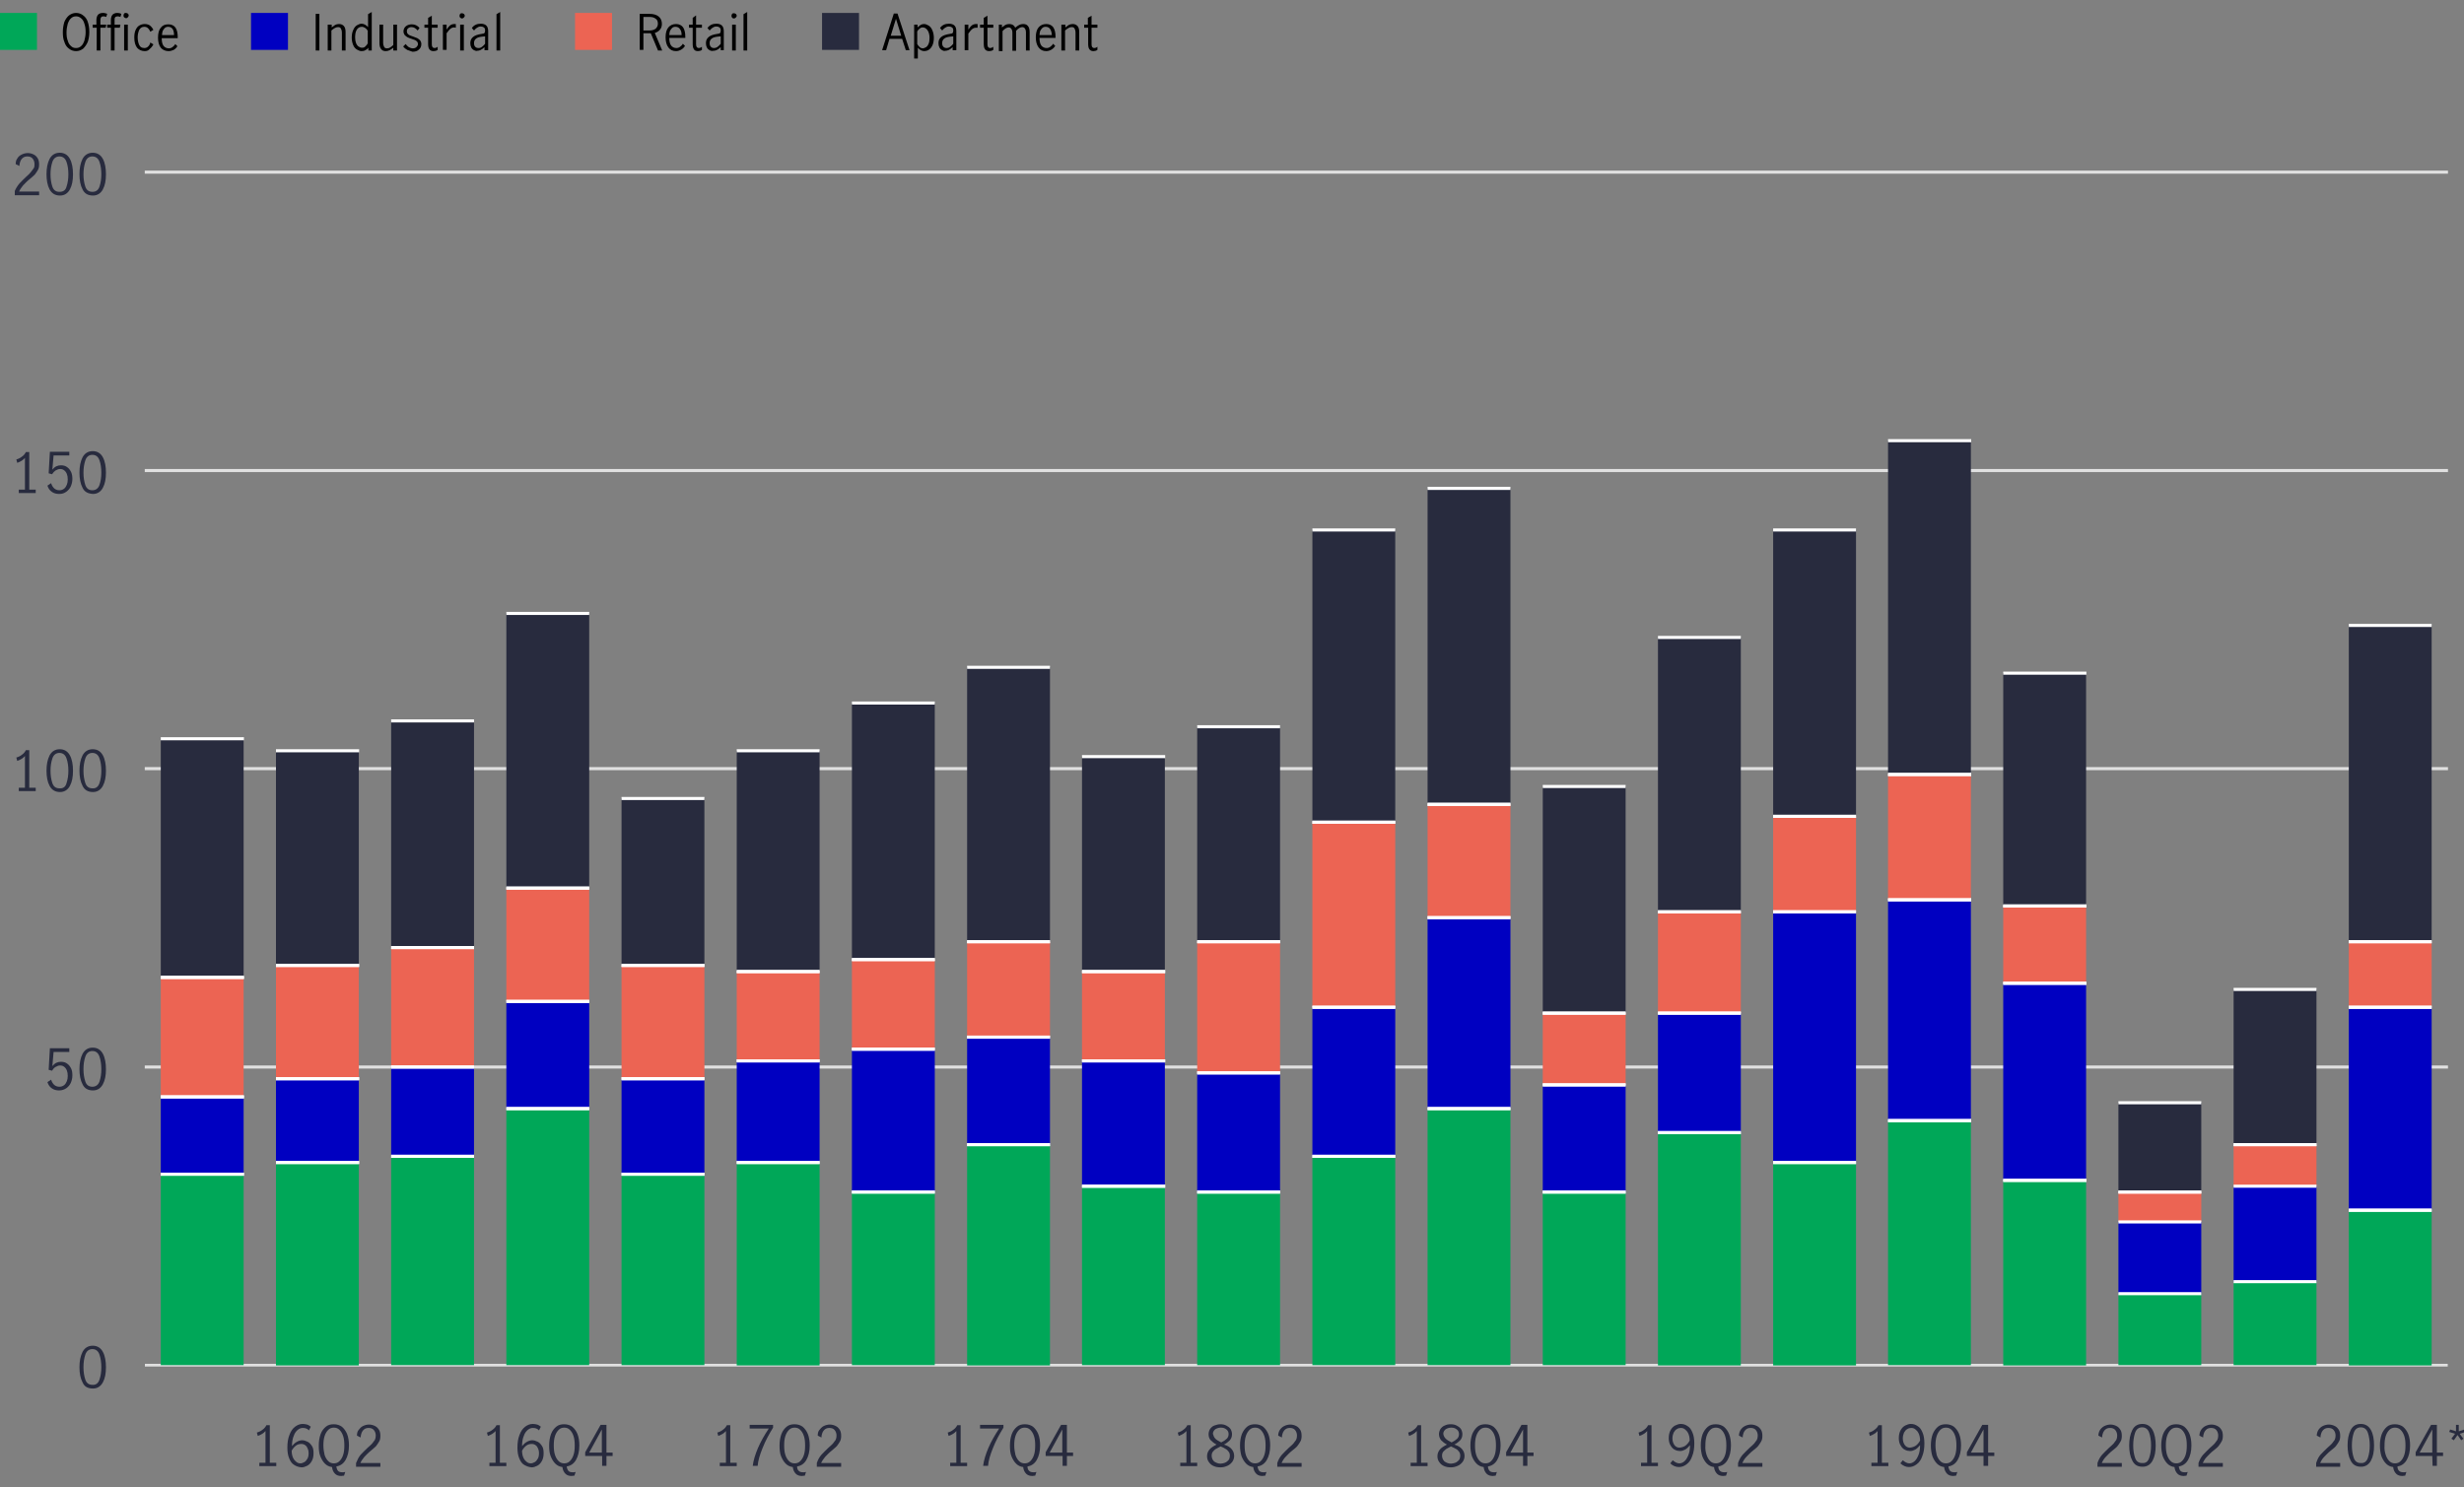<?xml version="1.0" encoding="utf-8"?>
<!-- Generator: Adobe Illustrator 24.0.1, SVG Export Plug-In . SVG Version: 6.00 Build 0)  -->
<svg version="1.1" id="Layer_1" xmlns="http://www.w3.org/2000/svg" xmlns:xlink="http://www.w3.org/1999/xlink" x="0px" y="0px"
	 viewBox="0 0 800 483" style="enable-background:new 0 0 800 483;" xml:space="preserve">
<rect x="0" y="0" width="800" height="483" fill="#808080" stroke="none"/>
<style type="text/css">
	.st0{fill:#00A758;}
	.st1{fill:#0000C1;}
	.st2{fill:#EC6453;}
	.st3{fill:#282B3E;}
	.st4{fill:none;stroke:#000000;stroke-miterlimit:10;}
	.st5{clip-path:url(#SVGID_2_);fill:#282B3E;}
	.st6{clip-path:url(#SVGID_4_);fill:#282B3E;}
	.st7{clip-path:url(#SVGID_6_);fill:#282B3E;}
	.st8{fill:none;stroke:#E0E0E0;stroke-miterlimit:10;}
	.st9{clip-path:url(#SVGID_8_);fill:#282B3E;}
	.st10{clip-path:url(#SVGID_10_);fill:#282B3E;}
	.st11{clip-path:url(#SVGID_12_);fill:#282B3E;}
	.st12{clip-path:url(#SVGID_14_);fill:#282B3E;}
	.st13{clip-path:url(#SVGID_16_);fill:#282B3E;}
	.st14{clip-path:url(#SVGID_18_);fill:#282B3E;}
	.st15{clip-path:url(#SVGID_20_);fill:#282B3E;}
	.st16{clip-path:url(#SVGID_22_);fill:#282B3E;}
	.st17{clip-path:url(#SVGID_24_);fill:#282B3E;}
	.st18{clip-path:url(#SVGID_26_);fill:#282B3E;}
	.st19{clip-path:url(#SVGID_28_);fill:#282B3E;}
	.st20{clip-path:url(#SVGID_30_);fill:#282B3E;}
	.st21{clip-path:url(#SVGID_32_);fill:#282B3E;}
	.st22{clip-path:url(#SVGID_34_);fill:#282B3E;}
	.st23{clip-path:url(#SVGID_36_);fill:#282B3E;}
	.st24{clip-path:url(#SVGID_38_);fill:#282B3E;}
	.st25{clip-path:url(#SVGID_40_);fill:#282B3E;}
	.st26{clip-path:url(#SVGID_42_);fill:#282B3E;}
	.st27{clip-path:url(#SVGID_44_);fill:#282B3E;}
	.st28{clip-path:url(#SVGID_46_);fill:#282B3E;}
	.st29{clip-path:url(#SVGID_48_);fill:#282B3E;}
	.st30{clip-path:url(#SVGID_50_);fill:#282B3E;}
	.st31{clip-path:url(#SVGID_52_);fill:#282B3E;}
	.st32{clip-path:url(#SVGID_54_);fill:#282B3E;}
	.st33{clip-path:url(#SVGID_56_);fill:#282B3E;}
	.st34{clip-path:url(#SVGID_58_);fill:#282B3E;}
	.st35{clip-path:url(#SVGID_60_);fill:#282B3E;}
	.st36{clip-path:url(#SVGID_62_);fill:#282B3E;}
	.st37{clip-path:url(#SVGID_64_);fill:#282B3E;}
	.st38{clip-path:url(#SVGID_66_);fill:#282B3E;}
	.st39{clip-path:url(#SVGID_68_);fill:#282B3E;}
	.st40{clip-path:url(#SVGID_70_);fill:#282B3E;}
	.st41{clip-path:url(#SVGID_72_);fill:#282B3E;}
	.st42{clip-path:url(#SVGID_74_);fill:#282B3E;}
	.st43{clip-path:url(#SVGID_76_);fill:#282B3E;}
	.st44{clip-path:url(#SVGID_78_);fill:#282B3E;}
	.st45{clip-path:url(#SVGID_80_);fill:#282B3E;}
	.st46{clip-path:url(#SVGID_82_);fill:#282B3E;}
	.st47{clip-path:url(#SVGID_84_);fill:#282B3E;}
	.st48{clip-path:url(#SVGID_86_);fill:#282B3E;}
	.st49{clip-path:url(#SVGID_88_);fill:#282B3E;}
	.st50{fill:none;stroke:#FFFFFF;stroke-miterlimit:10;}
</style>
<path class="st0" d="M12,16.2H0v-12h12V16.2z"/>
<path d="M24.7,16.6c-0.9,0-1.7-0.3-2.3-0.8c-0.7-0.5-1.2-1.2-1.5-2.2c-0.4-0.9-0.5-2-0.5-3.2s0.2-2.3,0.5-3.3
	c0.4-0.9,0.9-1.6,1.5-2.1c0.7-0.5,1.4-0.8,2.3-0.8S26.4,4.5,27,5c0.7,0.5,1.2,1.2,1.5,2.1s0.5,2,0.5,3.3c0,1.2-0.2,2.3-0.5,3.2
	c-0.4,0.9-0.9,1.6-1.5,2.2C26.3,16.3,25.6,16.6,24.7,16.6L24.7,16.6z M24.7,15.6c0.6,0,1.2-0.2,1.6-0.6c0.5-0.4,0.8-1,1.1-1.8
	c0.2-0.8,0.4-1.7,0.4-2.7c0-1.1-0.1-2-0.4-2.8c-0.2-0.8-0.6-1.4-1.1-1.8s-1-0.6-1.6-0.6s-1.2,0.2-1.6,0.6c-0.5,0.4-0.8,1-1.1,1.8
	c-0.2,0.8-0.4,1.7-0.4,2.8s0.1,2,0.4,2.7c0.2,0.8,0.6,1.4,1.1,1.8C23.5,15.4,24,15.6,24.7,15.6L24.7,15.6z M30.1,9V8h1.2V6.5
	c0-0.7,0.2-1.3,0.5-1.7c0.4-0.4,0.9-0.6,1.6-0.6c0.3,0,0.5,0,0.8,0.1s0.5,0.1,0.6,0.2l-0.3,1c-0.3-0.1-0.6-0.2-0.9-0.2
	c-0.7,0-1,0.4-1,1.2V8h1.9l-0.2,1h-1.7v7.4h-1.2V9H30.1z M34.8,9V8H36V6.5c0-0.7,0.2-1.3,0.5-1.7c0.4-0.4,0.9-0.6,1.6-0.6
	c0.5,0,0.9,0.1,1.3,0.3l-0.3,1c-0.3-0.1-0.6-0.2-0.9-0.2c-0.3,0-0.6,0.1-0.8,0.3c-0.2,0.2-0.2,0.5-0.2,0.9V8h1.9l-0.2,1h-1.7v7.4H36
	V9H34.8z M40.9,5.9c-0.2,0-0.4-0.1-0.6-0.3c-0.2-0.2-0.2-0.4-0.2-0.6s0.1-0.4,0.2-0.6c0.2-0.2,0.4-0.2,0.6-0.2
	c0.2,0,0.4,0.1,0.6,0.2c0.2,0.2,0.3,0.4,0.3,0.6s-0.1,0.4-0.3,0.6C41.3,5.9,41.1,5.9,40.9,5.9L40.9,5.9z M40.3,8h1.2v8.4h-1.2V8z
	 M47,16.6c-1,0-1.9-0.4-2.5-1.1c-0.6-0.8-0.9-1.9-0.9-3.3c0-0.9,0.1-1.7,0.4-2.4c0.3-0.7,0.7-1.2,1.2-1.5s1.1-0.5,1.8-0.5
	s1.3,0.2,1.7,0.5s0.8,0.8,1.1,1.4l-1,0.6c-0.2-0.5-0.4-0.8-0.7-1.1s-0.7-0.5-1.2-0.5c-0.8,0-1.3,0.3-1.7,1c-0.3,0.7-0.5,1.5-0.5,2.4
	c0,1,0.2,1.9,0.5,2.5c0.3,0.7,0.9,1,1.7,1c0.5,0,0.9-0.2,1.2-0.5s0.6-0.7,0.7-1.3l1,0.6c-0.3,0.6-0.7,1.1-1.2,1.5
	C48.2,16.4,47.7,16.6,47,16.6L47,16.6z M54.7,16.6c-1,0-1.9-0.4-2.5-1.1c-0.6-0.8-0.9-1.9-0.9-3.3s0.3-2.5,0.9-3.2
	c0.6-0.8,1.4-1.1,2.5-1.1c1,0,1.8,0.4,2.3,1.1c0.5,0.8,0.7,1.8,0.7,3c0,0.2,0,0.3,0,0.4h-5.2c0,1.1,0.2,2,0.6,2.5
	c0.4,0.5,1,0.8,1.7,0.8c0.4,0,0.8-0.1,1.2-0.4s0.7-0.6,0.9-1l0.7,0.7c-0.3,0.5-0.7,0.9-1.2,1.2C55.9,16.4,55.4,16.6,54.7,16.6
	L54.7,16.6z M56.5,11.5c0-0.8-0.1-1.5-0.4-2c-0.3-0.5-0.8-0.8-1.5-0.8c-0.4,0-0.8,0.1-1.1,0.4c-0.3,0.3-0.5,0.6-0.7,1
	c-0.1,0.4-0.2,0.9-0.2,1.3h3.9V11.5z"/>
<path class="st1" d="M93.5,16.2h-12v-12h12V16.2z"/>
<path d="M102.5,4.5h1.2v11.9h-1.2V4.5z"/>
<path d="M107.7,8v0.9c0.4-0.3,0.8-0.6,1.1-0.8c0.4-0.2,0.8-0.3,1.3-0.3c0.6,0,1.1,0.2,1.5,0.6c0.4,0.4,0.6,1.1,0.6,2v6H111v-5.9
	c0-0.4-0.1-0.8-0.3-1.2s-0.5-0.5-1-0.5c-0.6,0-1.3,0.4-2.1,1.1v6.5h-1.2V8H107.7z"/>
<path d="M115.9,16.1c-0.5-0.3-0.9-0.7-1.2-1.4s-0.5-1.5-0.5-2.5s0.2-1.9,0.5-2.5c0.3-0.7,0.7-1.2,1.2-1.5s1-0.5,1.5-0.5
	c0.4,0,0.7,0.1,1.1,0.3c0.4,0.2,0.7,0.5,1,0.8V4.6l1.2-0.7v12.5h-1.1v-0.9c-0.3,0.4-0.7,0.7-1,0.8c-0.3,0.2-0.7,0.3-1.2,0.3
	C116.9,16.6,116.4,16.4,115.9,16.1z M118.6,15.1c0.3-0.3,0.6-0.6,0.8-1V10c-0.2-0.4-0.5-0.7-0.8-0.9s-0.7-0.4-1.1-0.4
	c-0.7,0-1.3,0.3-1.7,1c-0.4,0.7-0.5,1.5-0.5,2.5c0,0.7,0.1,1.3,0.3,1.8c0.2,0.5,0.5,0.9,0.8,1.1c0.3,0.2,0.7,0.4,1.1,0.4
	C118,15.5,118.3,15.4,118.6,15.1z"/>
<path d="M123.8,16c-0.4-0.4-0.6-1.1-0.6-2V8h1.2v6c0,0.4,0.1,0.8,0.3,1.2s0.5,0.5,1,0.5c0.4,0,0.7-0.1,1-0.3s0.7-0.5,1-0.8V8h1.2
	v8.4h-1.2v-0.9c-0.4,0.3-0.8,0.6-1.2,0.8s-0.8,0.3-1.3,0.3C124.6,16.6,124.1,16.4,123.8,16z"/>
<path d="M132.2,16.2c-0.5-0.3-0.9-0.6-1.3-1.1l0.8-0.8c0.3,0.4,0.6,0.7,1,1c0.4,0.2,0.8,0.4,1.3,0.4s0.9-0.1,1.2-0.4
	c0.3-0.3,0.5-0.6,0.5-1c0-0.3-0.1-0.6-0.3-0.8s-0.4-0.4-0.7-0.5s-0.6-0.2-1.1-0.4s-1-0.3-1.3-0.5s-0.6-0.4-0.9-0.7
	c-0.2-0.3-0.4-0.7-0.4-1.2c0-0.7,0.3-1.3,0.8-1.7s1.2-0.6,1.9-0.6c0.5,0,1,0.1,1.4,0.3s0.8,0.5,1.1,0.9l-0.6,0.8
	c-0.6-0.7-1.2-1.1-2-1.1c-0.4,0-0.8,0.1-1.1,0.4c-0.3,0.2-0.4,0.6-0.4,1c0,0.3,0.1,0.6,0.3,0.8s0.4,0.4,0.7,0.5s0.6,0.2,1.1,0.4
	c0.6,0.2,1,0.4,1.3,0.5c0.3,0.2,0.6,0.4,0.9,0.7c0.2,0.3,0.4,0.7,0.4,1.2c0,0.8-0.3,1.4-0.8,1.8c-0.5,0.5-1.2,0.7-2.1,0.7
	C133.3,16.6,132.7,16.4,132.2,16.2z"/>
<path d="M139.4,16c-0.3-0.4-0.4-1-0.4-1.8V9h-1.2V8h1.2V5.8l1.2-0.7V8h1.9v1h-1.9v5.4c0,0.8,0.3,1.2,0.9,1.2c0.3,0,0.6-0.1,1-0.4v1
	c-0.4,0.3-0.9,0.4-1.3,0.4C140.1,16.6,139.7,16.4,139.4,16z"/>
<path d="M145,8v1.6c0.4-0.6,0.8-1.1,1.2-1.4c0.4-0.3,0.9-0.4,1.4-0.4c0.1,0,0.3,0,0.4,0V9c-0.2,0-0.4-0.1-0.5-0.1
	c-0.4,0-0.8,0.1-1.2,0.4s-0.8,0.8-1.3,1.5v5.4h-1.2V8H145z"/>
<path d="M149.4,5.7c-0.2-0.2-0.2-0.4-0.2-0.6s0.1-0.4,0.2-0.6c0.2-0.2,0.4-0.2,0.6-0.2s0.4,0.1,0.6,0.2c0.2,0.2,0.3,0.4,0.3,0.6
	s-0.1,0.4-0.3,0.6S150.2,6,150,6S149.6,5.9,149.4,5.7z M149.4,8h1.2v8.4h-1.2V8z"/>
<path d="M153.9,16.3c-0.4-0.2-0.7-0.5-0.9-0.9s-0.3-0.8-0.3-1.4c0-0.9,0.3-1.5,0.9-2c0.6-0.5,1.5-0.8,2.8-1c0.5-0.1,0.8-0.1,0.9-0.3
	c0.1-0.1,0.2-0.4,0.2-0.8c0-0.4-0.1-0.8-0.4-1s-0.6-0.3-1-0.3s-0.8,0.1-1.2,0.4c-0.4,0.2-0.7,0.6-1,0.9l-0.7-0.8
	c0.7-1,1.7-1.4,2.9-1.4c0.8,0,1.4,0.2,1.8,0.6c0.4,0.4,0.6,1,0.6,1.9v6.1h-1.2v-1c-0.4,0.4-0.8,0.7-1.2,0.9
	c-0.4,0.2-0.8,0.3-1.2,0.3C154.7,16.6,154.3,16.5,153.9,16.3z M156.5,15.2c0.4-0.3,0.7-0.6,1-1v-2.4l0,0l-1,0.1
	c-0.9,0.1-1.6,0.3-2,0.7c-0.4,0.3-0.6,0.8-0.6,1.4c0,0.5,0.1,0.9,0.4,1.2c0.3,0.3,0.6,0.4,1.1,0.4C155.8,15.6,156.1,15.5,156.5,15.2
	z"/>
<path d="M161.2,4.6l1.2-0.7v12.5h-1.2V4.6z"/>
<path class="st2" d="M198.7,16.2h-12v-12h12V16.2z"/>
<path d="M213.6,16.3l-2.3-5.5c-0.1,0-0.3,0-0.5,0h-1.9v5.4h-1.2V4.5h3.2c1.3,0,2.3,0.3,3,0.9s1,1.4,1,2.4c0,0.7-0.2,1.3-0.6,1.8
	c-0.4,0.5-1,0.9-1.7,1.1l2.4,5.7h-1.4V16.3z M210.8,9.9c0.9,0,1.6-0.2,2.1-0.6c0.4-0.4,0.7-0.9,0.7-1.6s-0.2-1.3-0.7-1.6
	c-0.5-0.4-1.1-0.6-2-0.6h-2v4.4H210.8z"/>
<path d="M217,15.4c-0.6-0.8-0.9-1.9-0.9-3.3s0.3-2.5,0.9-3.2s1.4-1.1,2.5-1.1c1,0,1.8,0.4,2.3,1.1c0.5,0.8,0.7,1.8,0.7,3
	c0,0.2,0,0.3,0,0.4h-5.2c0,1.1,0.2,2,0.6,2.5s1,0.8,1.7,0.8c0.4,0,0.8-0.1,1.2-0.4c0.4-0.3,0.7-0.6,0.9-1l0.7,0.7
	c-0.3,0.5-0.7,0.9-1.2,1.2c-0.5,0.3-1.1,0.5-1.7,0.5C218.4,16.6,217.6,16.2,217,15.4z M220.8,9.5c-0.3-0.5-0.8-0.8-1.5-0.8
	c-0.4,0-0.8,0.1-1.1,0.4c-0.3,0.3-0.5,0.6-0.7,1c-0.1,0.4-0.2,0.9-0.2,1.3h4C221.3,10.7,221.2,10,220.8,9.5z"/>
<path d="M225.3,16c-0.3-0.4-0.4-1-0.4-1.8V9h-1.2V8h1.2V5.8L226,5v3h1.9v1H226v5.4c0,0.8,0.3,1.2,0.9,1.2c0.3,0,0.6-0.1,1-0.4v1
	c-0.4,0.3-0.9,0.4-1.3,0.4C226,16.6,225.5,16.4,225.3,16z"/>
<path d="M230.4,16.3c-0.4-0.2-0.7-0.5-0.9-0.9s-0.3-0.8-0.3-1.4c0-0.9,0.3-1.5,0.9-2c0.6-0.5,1.5-0.8,2.8-1c0.5-0.1,0.8-0.1,0.9-0.3
	c0.1-0.1,0.2-0.4,0.2-0.8c0-0.4-0.1-0.8-0.4-1s-0.6-0.3-1-0.3s-0.8,0.1-1.2,0.4c-0.4,0.2-0.7,0.6-1,0.9l-0.7-0.8
	c0.7-1,1.7-1.4,2.9-1.4c0.8,0,1.4,0.2,1.8,0.6c0.4,0.4,0.6,1,0.6,1.9v6.1h-1v-1c-0.4,0.4-0.8,0.7-1.2,0.9c-0.4,0.2-0.8,0.3-1.2,0.3
	C231.1,16.6,230.7,16.5,230.4,16.3z M233,15.2c0.4-0.3,0.7-0.6,1-1v-2.4l0,0l-1,0.1c-0.9,0.1-1.6,0.3-2,0.7
	c-0.4,0.3-0.6,0.8-0.6,1.4c0,0.5,0.1,0.9,0.4,1.2c0.3,0.3,0.6,0.4,1.1,0.4C232.2,15.6,232.6,15.5,233,15.2z"/>
<path d="M237.7,5.7c-0.2-0.2-0.2-0.4-0.2-0.6s0.1-0.4,0.2-0.6c0.2-0.2,0.4-0.2,0.6-0.2s0.4,0.1,0.6,0.2c0.2,0.2,0.3,0.4,0.3,0.6
	s-0.1,0.4-0.3,0.6S238.5,6,238.3,6S237.8,5.9,237.7,5.7z M237.7,8h1.2v8.4h-1.2V8z"/>
<path d="M241.4,4.6l1.2-0.7v12.5h-1.2V4.6z"/>
<path class="st3" d="M278.9,16.2h-12v-12h12V16.2z"/>
<path d="M294.1,16.3l-1.2-3.7h-4.1l-1.1,3.7h-1.3l3.8-11.9h1.2l3.9,11.9H294.1z M289.2,11.6h3.4l-1.7-5.5l0,0L289.2,11.6z"/>
<path d="M297.9,8v0.9c0.3-0.3,0.7-0.6,1-0.8s0.7-0.3,1.1-0.3c0.5,0,1,0.2,1.5,0.5s0.9,0.8,1.2,1.5c0.3,0.7,0.5,1.5,0.5,2.5
	s-0.2,1.9-0.5,2.5s-0.7,1.1-1.2,1.4s-1,0.4-1.4,0.4c-0.8,0-1.5-0.4-2.1-1.1V19h-1.2V8H297.9z M300.7,15.3c0.3-0.2,0.6-0.6,0.8-1.1
	c0.2-0.5,0.3-1.1,0.3-1.9c0-0.9-0.2-1.8-0.6-2.4s-0.9-1-1.6-1c-0.4,0-0.7,0.1-1,0.4c-0.3,0.2-0.6,0.5-0.8,0.9v4.1
	c0.2,0.4,0.5,0.7,0.8,1s0.7,0.4,1,0.4S300.4,15.5,300.7,15.3z"/>
<path d="M305.9,16.3c-0.4-0.2-0.7-0.5-0.9-0.9c-0.2-0.4-0.3-0.8-0.3-1.4c0-0.9,0.3-1.5,0.9-2s1.5-0.8,2.8-1c0.5-0.1,0.8-0.1,0.9-0.3
	c0.1-0.1,0.2-0.4,0.2-0.8c0-0.4-0.1-0.8-0.4-1s-0.6-0.3-1-0.3s-0.8,0.1-1.2,0.4c-0.4,0.2-0.7,0.6-1,0.9l-0.7-0.8
	c0.7-1,1.7-1.4,2.9-1.4c0.8,0,1.4,0.2,1.8,0.6c0.4,0.4,0.6,1,0.6,1.9v6.1h-1.2v-1c-0.4,0.4-0.8,0.7-1.2,0.9
	c-0.4,0.2-0.8,0.3-1.2,0.3C306.6,16.6,306.2,16.5,305.9,16.3z M308.5,15.2c0.4-0.3,0.7-0.6,1-1v-2.4l0,0l-1,0.1
	c-0.9,0.1-1.6,0.3-2,0.7c-0.4,0.3-0.6,0.8-0.6,1.4c0,0.5,0.1,0.9,0.4,1.2s0.6,0.4,1.1,0.4C307.7,15.6,308.1,15.5,308.5,15.2z"/>
<path d="M314.4,8v1.6c0.4-0.6,0.8-1.1,1.2-1.4c0.4-0.3,0.9-0.4,1.4-0.4c0.1,0,0.3,0,0.4,0V9c-0.2,0-0.4,0-0.5,0
	c-0.4,0-0.8,0.1-1.2,0.4s-0.8,0.8-1.3,1.5v5.4h-1.2V8H314.4z"/>
<path d="M319.8,16c-0.3-0.4-0.4-1-0.4-1.8V9h-1.2V8h1.2V5.8l1.2-0.7V8h1.9v1h-1.9v5.4c0,0.8,0.3,1.2,0.9,1.2c0.3,0,0.6-0.1,1-0.4v1
	c-0.4,0.3-0.9,0.4-1.3,0.4C320.5,16.6,320.1,16.4,319.8,16z"/>
<path d="M325.3,8v0.9c0.4-0.3,0.8-0.6,1.1-0.8c0.4-0.2,0.8-0.3,1.3-0.3c0.9,0,1.6,0.4,1.9,1.2c0.5-0.4,0.9-0.7,1.3-0.9
	s0.8-0.3,1.3-0.3c0.7,0,1.2,0.2,1.5,0.6c0.4,0.4,0.6,1.1,0.6,2v6h-1.2v-6c0-0.4-0.1-0.8-0.3-1.1c-0.2-0.3-0.5-0.5-0.9-0.5
	c-0.6,0-1.3,0.4-2,1.2v6.5h-1.2v-6c0-0.4-0.1-0.8-0.3-1.1c-0.2-0.3-0.5-0.5-0.9-0.5c-0.6,0-1.3,0.4-2,1.2v6.5h-1.2V8H325.3z"/>
<path d="M337.2,15.4c-0.6-0.8-0.9-1.9-0.9-3.3s0.3-2.5,0.9-3.2s1.4-1.1,2.5-1.1c1,0,1.8,0.4,2.3,1.1c0.5,0.8,0.7,1.8,0.7,3
	c0,0.2,0,0.3,0,0.4h-5.2c0,1.1,0.2,2,0.6,2.5s1,0.8,1.7,0.8c0.4,0,0.8-0.1,1.2-0.4c0.4-0.3,0.7-0.6,0.9-1l0.7,0.7
	c-0.3,0.5-0.7,0.9-1.2,1.2c-0.5,0.3-1.1,0.5-1.7,0.5C338.6,16.6,337.8,16.2,337.2,15.4z M341,9.5c-0.3-0.5-0.8-0.8-1.5-0.8
	c-0.4,0-0.8,0.1-1.1,0.4c-0.3,0.3-0.5,0.6-0.7,1c-0.1,0.4-0.2,0.9-0.2,1.3h4C341.5,10.7,341.3,10,341,9.5z"/>
<path d="M345.9,8v0.9c0.4-0.3,0.8-0.6,1.1-0.8c0.4-0.2,0.8-0.3,1.3-0.3c0.6,0,1.1,0.2,1.5,0.6c0.4,0.4,0.6,1.1,0.6,2v6h-1.2v-5.9
	c0-0.4-0.1-0.8-0.3-1.2s-0.5-0.5-1-0.5c-0.6,0-1.3,0.4-2.1,1.1v6.5h-1.2V8H345.9z"/>
<path d="M353.7,16c-0.3-0.4-0.4-1-0.4-1.8V9H352V8h1.2V5.8l1.2-0.7V8h1.9v1h-1.9v5.4c0,0.8,0.3,1.2,0.9,1.2c0.3,0,0.6-0.1,1-0.4v1
	c-0.4,0.3-0.9,0.4-1.3,0.4C354.4,16.6,354,16.4,353.7,16z"/>
<line class="st4" x1="47" y1="443.3" x2="794.8" y2="443.3"/>
<path class="st3" d="M26.8,448.9c-0.7-1.3-1-3-1-4.9c0-2,0.3-3.6,1-5c0.7-1.3,1.8-2,3.3-2s2.6,0.7,3.3,2s1,3,1,5s-0.3,3.6-1,4.9
	s-1.8,2-3.2,2C28.5,450.9,27.4,450.3,26.8,448.9z M32.3,448c0.4-1.2,0.6-2.5,0.6-4s-0.2-2.9-0.6-4.1c-0.4-1.2-1.2-1.8-2.3-1.8
	c-1.1,0-1.9,0.6-2.3,1.8c-0.4,1.2-0.6,2.5-0.6,4.1c0,1.5,0.2,2.8,0.6,4s1.2,1.7,2.3,1.7C31.1,449.8,31.9,449.2,32.3,448z"/>
<path class="st3" d="M16.8,353.4c-0.7-0.5-1.1-1.1-1.4-2l1.2-0.8c0.2,0.7,0.5,1.2,1,1.7c0.5,0.4,1,0.6,1.7,0.6
	c0.6,0,1.1-0.2,1.5-0.5s0.7-0.8,0.9-1.3c0.2-0.5,0.3-1.1,0.3-1.7c0-0.7-0.1-1.3-0.3-1.8c-0.2-0.5-0.5-0.9-0.9-1.2
	c-0.4-0.3-0.8-0.4-1.3-0.4s-1,0.2-1.5,0.5s-0.8,0.7-1.1,1.2l-1.1-0.3l0.4-7h6.3v1.2h-5.1l-0.4,4.6c0.8-1,1.7-1.4,2.8-1.4
	c0.8,0,1.5,0.2,2,0.6c0.6,0.4,1,1,1.3,1.6s0.4,1.4,0.4,2.2c0,0.9-0.2,1.7-0.5,2.4c-0.3,0.7-0.8,1.3-1.5,1.8
	c-0.6,0.4-1.4,0.7-2.3,0.7C18.3,354.1,17.5,353.9,16.8,353.4z"/>
<path class="st3" d="M26.8,352.1c-0.7-1.3-1-3-1-4.9c0-2,0.3-3.6,1-5c0.7-1.3,1.8-2,3.3-2s2.6,0.7,3.3,2s1,3,1,5s-0.3,3.6-1,4.9
	s-1.8,2-3.2,2C28.5,354.1,27.4,353.4,26.8,352.1z M32.3,351.2c0.4-1.2,0.6-2.5,0.6-4s-0.2-2.9-0.6-4.1c-0.4-1.2-1.2-1.8-2.3-1.8
	c-1.1,0-1.9,0.6-2.3,1.8c-0.4,1.2-0.6,2.5-0.6,4.1c0,1.5,0.2,2.8,0.6,4s1.2,1.7,2.3,1.7C31.1,352.9,31.9,352.3,32.3,351.2z"/>
<path class="st3" d="M8.1,255.8v-10.3c-0.6,0.7-1.4,1.2-2.5,1.6L5.3,246c0.7-0.2,1.3-0.5,1.8-0.9c0.6-0.4,1-0.9,1.3-1.5h1.1v12.2
	h2.1v1.1H6.1v-1.1L8.1,255.8L8.1,255.8z"/>
<path class="st3" d="M16.1,255.2c-0.7-1.3-1-3-1-4.9c0-2,0.3-3.6,1-5c0.7-1.3,1.8-2,3.3-2s2.6,0.7,3.3,2c0.7,1.3,1,3,1,5
	s-0.3,3.6-1,4.9c-0.7,1.3-1.8,2-3.2,2C17.9,257.2,16.8,256.5,16.1,255.2z M21.6,254.3c0.4-1.2,0.6-2.5,0.6-4s-0.2-2.9-0.6-4
	c-0.4-1.2-1.2-1.8-2.3-1.8c-1.1,0-1.9,0.6-2.3,1.8s-0.6,2.5-0.6,4s0.2,2.8,0.6,4s1.2,1.7,2.3,1.7C20.5,256.1,21.3,255.5,21.6,254.3z
	"/>
<path class="st3" d="M26.8,255.2c-0.7-1.3-1-3-1-4.9c0-2,0.3-3.6,1-5c0.7-1.3,1.8-2,3.3-2s2.6,0.7,3.3,2s1,3,1,5s-0.3,3.6-1,4.9
	c-0.7,1.3-1.8,2-3.2,2C28.5,257.2,27.4,256.5,26.8,255.2z M32.3,254.3c0.4-1.2,0.6-2.5,0.6-4s-0.2-2.9-0.6-4
	c-0.4-1.2-1.2-1.8-2.3-1.8c-1.1,0-1.9,0.6-2.3,1.8s-0.6,2.5-0.6,4s0.2,2.8,0.6,4s1.2,1.7,2.3,1.7C31.1,256.1,31.9,255.5,32.3,254.3z
	"/>
<path class="st3" d="M8.1,159v-10.3c-0.6,0.7-1.4,1.2-2.5,1.6l-0.3-1.1c0.7-0.2,1.3-0.5,1.8-0.9c0.6-0.4,1-0.9,1.3-1.5h1.1V159h2.1
	v1.1H6.1V159H8.1z"/>
<path class="st3" d="M16.8,159.7c-0.7-0.5-1.1-1.1-1.4-2l1.2-0.8c0.2,0.7,0.5,1.2,1,1.7c0.5,0.4,1,0.6,1.7,0.6
	c0.6,0,1.1-0.2,1.5-0.5s0.7-0.8,0.9-1.3c0.2-0.5,0.3-1.1,0.3-1.7c0-0.7-0.1-1.3-0.3-1.8c-0.2-0.5-0.5-0.9-0.9-1.2s-0.8-0.4-1.3-0.4
	s-1,0.2-1.5,0.5c-0.4,0.3-0.8,0.7-1.1,1.2l-1.1-0.3l0.4-7h6.3v1.2h-5.1l-0.4,4.6c0.8-1,1.7-1.4,2.8-1.4c0.8,0,1.5,0.2,2,0.6
	c0.6,0.4,1,1,1.3,1.6c0.3,0.7,0.4,1.4,0.4,2.2c0,0.9-0.2,1.7-0.5,2.4s-0.8,1.3-1.5,1.8s-1.4,0.7-2.3,0.7
	C18.3,160.4,17.5,160.2,16.8,159.7z"/>
<path class="st3" d="M26.8,158.4c-0.7-1.3-1-3-1-4.9c0-2,0.3-3.6,1-5c0.7-1.3,1.8-2,3.3-2s2.6,0.7,3.3,2s1,3,1,5s-0.3,3.6-1,4.9
	c-0.7,1.3-1.8,2-3.2,2C28.5,160.3,27.4,159.7,26.8,158.4z M32.3,157.5c0.4-1.2,0.6-2.5,0.6-4s-0.2-2.9-0.6-4
	c-0.4-1.2-1.2-1.8-2.3-1.8c-1.1,0-1.9,0.6-2.3,1.8s-0.6,2.5-0.6,4s0.2,2.8,0.6,4s1.2,1.7,2.3,1.7C31.1,159.2,31.9,158.6,32.3,157.5z
	"/>
<g>
	<g>
		<defs>
			<rect id="SVGID_1_" y="44.3" width="800" height="435"/>
		</defs>
		<clipPath id="SVGID_2_">
			<use xlink:href="#SVGID_1_"  style="overflow:visible;"/>
		</clipPath>
		<path class="st5" d="M6.3,59.6c0.6-0.7,1.4-1.4,2.3-2.3c0.6-0.5,1.1-1,1.4-1.4c0.3-0.4,0.6-0.8,0.9-1.2s0.3-0.9,0.3-1.4
			c0-0.7-0.2-1.3-0.6-1.8c-0.4-0.5-1-0.7-1.7-0.7c-0.5,0-1,0.1-1.4,0.4c-0.4,0.3-0.7,0.7-0.9,1.2c-0.2,0.5-0.3,1-0.3,1.5l-1.2-0.6
			c0-0.7,0.1-1.3,0.5-1.8c0.3-0.6,0.8-1,1.4-1.3s1.3-0.5,2-0.5c0.8,0,1.4,0.2,2,0.5s1,0.8,1.3,1.3c0.3,0.6,0.4,1.2,0.4,1.9
			s-0.1,1.3-0.4,1.8c-0.3,0.5-0.6,1-1,1.5c-0.4,0.4-1,0.9-1.7,1.5c-0.9,0.7-1.5,1.4-2.1,2c-0.5,0.6-1,1.3-1.3,2h6.5v1.2H4.8V62
			C5.2,61.1,5.7,60.3,6.3,59.6z"/>
	</g>
	<g>
		<defs>
			<rect id="SVGID_3_" y="44.3" width="800" height="435"/>
		</defs>
		<clipPath id="SVGID_4_">
			<use xlink:href="#SVGID_3_"  style="overflow:visible;"/>
		</clipPath>
		<path class="st6" d="M16.1,61.5c-0.7-1.3-1-3-1-4.9c0-2,0.3-3.6,1-5c0.7-1.3,1.8-2,3.3-2s2.6,0.7,3.3,2c0.7,1.3,1,3,1,5
			s-0.3,3.6-1,4.9c-0.7,1.3-1.8,2-3.2,2C17.9,63.5,16.8,62.8,16.1,61.5z M21.6,60.6c0.4-1.2,0.6-2.5,0.6-4s-0.2-2.9-0.6-4
			c-0.4-1.2-1.2-1.8-2.3-1.8c-1.1,0-1.9,0.6-2.3,1.8s-0.6,2.5-0.6,4s0.2,2.8,0.6,4s1.2,1.7,2.3,1.7C20.5,62.3,21.3,61.8,21.6,60.6z"
			/>
	</g>
	<g>
		<defs>
			<rect id="SVGID_5_" y="44.3" width="800" height="435"/>
		</defs>
		<clipPath id="SVGID_6_">
			<use xlink:href="#SVGID_5_"  style="overflow:visible;"/>
		</clipPath>
		<path class="st7" d="M26.8,61.5c-0.7-1.3-1-3-1-4.9c0-2,0.3-3.6,1-5c0.7-1.3,1.8-2,3.3-2s2.6,0.7,3.3,2s1,3,1,5s-0.3,3.6-1,4.9
			c-0.7,1.3-1.8,2-3.2,2C28.5,63.5,27.4,62.8,26.8,61.5z M32.3,60.6c0.4-1.2,0.6-2.5,0.6-4s-0.2-2.9-0.6-4c-0.4-1.2-1.2-1.8-2.3-1.8
			c-1.1,0-1.9,0.6-2.3,1.8s-0.6,2.5-0.6,4s0.2,2.8,0.6,4s1.2,1.7,2.3,1.7C31.1,62.3,31.9,61.8,32.3,60.6z"/>
	</g>
</g>
<line class="st8" x1="47" y1="443.3" x2="794.8" y2="443.3"/>
<line class="st8" x1="47" y1="346.5" x2="794.8" y2="346.5"/>
<line class="st8" x1="47" y1="249.6" x2="794.8" y2="249.6"/>
<line class="st8" x1="47" y1="152.8" x2="794.8" y2="152.8"/>
<line class="st8" x1="47" y1="55.9" x2="794.8" y2="55.9"/>
<rect x="52.2" y="239.9" class="st3" width="26.9" height="77.5"/>
<rect x="89.6" y="243.8" class="st3" width="26.9" height="69.7"/>
<rect x="127" y="234.1" class="st3" width="26.9" height="73.6"/>
<rect x="164.4" y="199.2" class="st3" width="26.9" height="89.1"/>
<rect x="201.8" y="259.3" class="st3" width="26.9" height="54.2"/>
<rect x="239.2" y="243.8" class="st3" width="26.9" height="71.7"/>
<rect x="276.6" y="228.3" class="st3" width="26.9" height="83.3"/>
<rect x="314" y="216.7" class="st3" width="26.9" height="89.1"/>
<rect x="351.3" y="245.7" class="st3" width="26.9" height="69.7"/>
<rect x="388.7" y="236" class="st3" width="26.9" height="69.7"/>
<rect x="426.1" y="172.1" class="st3" width="26.9" height="94.9"/>
<rect x="463.5" y="158.6" class="st3" width="26.9" height="102.7"/>
<rect x="500.9" y="255.4" class="st3" width="26.9" height="73.6"/>
<rect x="538.3" y="207" class="st3" width="26.9" height="89.1"/>
<rect x="575.7" y="172.1" class="st3" width="26.9" height="93"/>
<rect x="613" y="143.1" class="st3" width="26.9" height="108.5"/>
<rect x="650.4" y="218.6" class="st3" width="26.9" height="75.5"/>
<rect x="687.8" y="358.1" class="st3" width="26.9" height="29.1"/>
<rect x="725.2" y="321.3" class="st3" width="26.9" height="50.4"/>
<rect x="762.6" y="203.1" class="st3" width="26.9" height="102.7"/>
<rect x="52.2" y="317.4" class="st2" width="26.9" height="38.7"/>
<rect x="89.6" y="313.5" class="st2" width="26.9" height="36.8"/>
<rect x="127" y="307.7" class="st2" width="26.9" height="38.7"/>
<rect x="164.4" y="288.4" class="st2" width="26.9" height="36.8"/>
<rect x="201.8" y="313.5" class="st2" width="26.9" height="36.8"/>
<rect x="239.2" y="315.5" class="st2" width="26.9" height="29.1"/>
<rect x="276.6" y="311.6" class="st2" width="26.9" height="29.1"/>
<rect x="314" y="305.8" class="st2" width="26.9" height="31"/>
<rect x="351.3" y="315.5" class="st2" width="26.9" height="29.1"/>
<rect x="388.7" y="305.8" class="st2" width="26.9" height="42.6"/>
<rect x="426.1" y="267" class="st2" width="26.9" height="60.1"/>
<rect x="463.5" y="261.2" class="st2" width="26.9" height="36.8"/>
<rect x="500.9" y="329" class="st2" width="26.9" height="23.2"/>
<rect x="538.3" y="296.1" class="st2" width="26.9" height="32.9"/>
<rect x="575.7" y="265.1" class="st2" width="26.9" height="31"/>
<rect x="613" y="251.5" class="st2" width="26.9" height="40.7"/>
<rect x="650.4" y="294.2" class="st2" width="26.9" height="25.2"/>
<rect x="687.8" y="387.1" class="st2" width="26.9" height="9.7"/>
<rect x="725.2" y="371.7" class="st2" width="26.9" height="13.6"/>
<rect x="762.6" y="305.8" class="st2" width="26.9" height="21.3"/>
<rect x="52.2" y="356.2" class="st1" width="26.9" height="25.2"/>
<rect x="89.6" y="350.3" class="st1" width="26.9" height="27.1"/>
<rect x="127" y="346.5" class="st1" width="26.9" height="29.1"/>
<rect x="164.4" y="325.2" class="st1" width="26.9" height="34.9"/>
<rect x="201.8" y="350.3" class="st1" width="26.9" height="31"/>
<rect x="239.2" y="344.5" class="st1" width="26.9" height="32.9"/>
<rect x="276.6" y="340.7" class="st1" width="26.9" height="46.5"/>
<rect x="314" y="336.8" class="st1" width="26.9" height="34.9"/>
<rect x="351.3" y="344.5" class="st1" width="26.9" height="40.7"/>
<rect x="388.7" y="348.4" class="st1" width="26.9" height="38.7"/>
<rect x="426.1" y="327.1" class="st1" width="26.9" height="48.4"/>
<rect x="463.5" y="298" class="st1" width="26.9" height="62"/>
<rect x="500.9" y="352.3" class="st1" width="26.9" height="34.9"/>
<rect x="538.3" y="329" class="st1" width="26.9" height="38.7"/>
<rect x="575.7" y="296.1" class="st1" width="26.9" height="81.4"/>
<rect x="613" y="292.2" class="st1" width="26.9" height="71.7"/>
<rect x="650.4" y="319.3" class="st1" width="26.9" height="63.9"/>
<rect x="687.8" y="396.8" class="st1" width="26.9" height="23.2"/>
<rect x="725.2" y="385.2" class="st1" width="26.9" height="31"/>
<rect x="762.6" y="327.1" class="st1" width="26.9" height="65.9"/>
<rect x="52.2" y="381.3" class="st0" width="26.9" height="62"/>
<rect x="89.6" y="377.5" class="st0" width="26.9" height="65.9"/>
<rect x="127" y="375.5" class="st0" width="26.9" height="67.8"/>
<rect x="164.4" y="360" class="st0" width="26.9" height="83.3"/>
<rect x="201.8" y="381.3" class="st0" width="26.9" height="62"/>
<rect x="239.2" y="377.5" class="st0" width="26.9" height="65.9"/>
<rect x="276.6" y="387.1" class="st0" width="26.9" height="56.2"/>
<rect x="314" y="371.7" class="st0" width="26.9" height="71.7"/>
<rect x="351.3" y="385.2" class="st0" width="26.9" height="58.1"/>
<rect x="388.7" y="387.1" class="st0" width="26.9" height="56.2"/>
<rect x="426.1" y="375.5" class="st0" width="26.9" height="67.8"/>
<rect x="463.5" y="360" class="st0" width="26.9" height="83.3"/>
<rect x="500.9" y="387.1" class="st0" width="26.9" height="56.2"/>
<rect x="538.3" y="367.8" class="st0" width="26.9" height="75.6"/>
<rect x="575.7" y="377.5" class="st0" width="26.9" height="65.9"/>
<rect x="613" y="363.9" class="st0" width="26.9" height="79.4"/>
<rect x="650.4" y="383.3" class="st0" width="26.9" height="60.1"/>
<rect x="687.8" y="420.1" class="st0" width="26.9" height="23.2"/>
<rect x="725.2" y="416.2" class="st0" width="26.9" height="27.1"/>
<rect x="762.6" y="393" class="st0" width="26.9" height="50.4"/>
<g>
	<g>
		<defs>
			<rect id="SVGID_7_" y="44.3" width="800" height="435"/>
		</defs>
		<clipPath id="SVGID_8_">
			<use xlink:href="#SVGID_7_"  style="overflow:visible;"/>
		</clipPath>
		<path class="st9" d="M753.4,472.4c0.6-0.7,1.4-1.4,2.3-2.3c0.6-0.5,1.1-1,1.4-1.3c0.3-0.4,0.6-0.8,0.9-1.2
			c0.2-0.4,0.3-0.9,0.3-1.4c0-0.7-0.2-1.3-0.6-1.8c-0.4-0.5-1-0.7-1.7-0.7c-0.5,0-1,0.1-1.4,0.4s-0.7,0.7-0.9,1.2s-0.3,1-0.3,1.5
			l-1.2-0.6c0-0.7,0.2-1.3,0.5-1.8s0.8-1,1.4-1.3c0.6-0.3,1.3-0.5,2-0.5c0.8,0,1.4,0.2,2,0.5s1,0.8,1.3,1.3s0.4,1.2,0.4,1.9
			c0,0.7-0.1,1.3-0.4,1.8c-0.3,0.5-0.6,1-1,1.5s-1,0.9-1.7,1.5c-0.9,0.7-1.5,1.4-2.1,2s-1,1.3-1.3,2h6.5v1.2H752v-1.2
			C752.4,473.9,752.8,473.1,753.4,472.4z"/>
	</g>
	<g>
		<defs>
			<rect id="SVGID_9_" y="44.3" width="800" height="435"/>
		</defs>
		<clipPath id="SVGID_10_">
			<use xlink:href="#SVGID_9_"  style="overflow:visible;"/>
		</clipPath>
		<path class="st10" d="M763.2,474.3c-0.7-1.3-1-3-1-4.9c0-2,0.3-3.6,1-5s1.8-2,3.3-2s2.6,0.7,3.3,2s1,3,1,5s-0.3,3.6-1,4.9
			s-1.8,2-3.2,2C765,476.3,763.9,475.7,763.2,474.3z M768.8,473.4c0.4-1.2,0.6-2.5,0.6-4s-0.2-2.9-0.6-4.1c-0.4-1.2-1.2-1.8-2.3-1.8
			s-1.9,0.6-2.3,1.8c-0.4,1.2-0.6,2.5-0.6,4.1c0,1.5,0.2,2.8,0.6,4c0.4,1.2,1.2,1.7,2.3,1.7C767.6,475.2,768.4,474.6,768.8,473.4z"
			/>
	</g>
	<g>
		<defs>
			<rect id="SVGID_11_" y="44.3" width="800" height="435"/>
		</defs>
		<clipPath id="SVGID_12_">
			<use xlink:href="#SVGID_11_"  style="overflow:visible;"/>
		</clipPath>
		<path class="st11" d="M779,477.7c0.3,0.3,0.8,0.4,1.4,0.4c0.2,0,0.5,0,0.9-0.1l-0.4,1.2c-0.4,0-0.7,0.1-0.9,0.1
			c-0.8,0-1.5-0.2-2-0.7s-0.9-1.2-1-2.2c-0.9-0.1-1.7-0.5-2.3-1.1s-1.1-1.4-1.5-2.4c-0.3-1-0.5-2.1-0.5-3.5s0.2-2.6,0.6-3.7
			c0.4-1,1-1.8,1.7-2.4s1.6-0.8,2.6-0.8s1.9,0.3,2.6,0.8c0.7,0.6,1.3,1.4,1.7,2.4s0.6,2.3,0.6,3.7c0,1.9-0.4,3.5-1.1,4.7
			c-0.7,1.2-1.7,1.9-3,2.1C778.4,476.9,778.6,477.4,779,477.7z M774.6,472.5c0.3,0.9,0.7,1.5,1.2,2s1.1,0.7,1.8,0.7s1.3-0.2,1.8-0.7
			s0.9-1.1,1.2-2s0.4-1.9,0.4-3.1s-0.1-2.2-0.4-3.1c-0.3-0.9-0.7-1.5-1.2-2s-1.1-0.7-1.8-0.7s-1.3,0.2-1.8,0.7s-0.9,1.1-1.2,2
			s-0.4,1.9-0.4,3.1C774.1,470.6,774.3,471.6,774.6,472.5z"/>
	</g>
	<g>
		<defs>
			<rect id="SVGID_13_" y="44.3" width="800" height="435"/>
		</defs>
		<clipPath id="SVGID_14_">
			<use xlink:href="#SVGID_13_"  style="overflow:visible;"/>
		</clipPath>
		<path class="st12" d="M789.7,472.8h-5.4v-1.2l5-8.9h1.9v9h2v1.1h-2v3.2h-1.4L789.7,472.8L789.7,472.8z M789.7,471.7v-7.5l0,0
			l-4.1,7.5H789.7z"/>
	</g>
	<g>
		<defs>
			<rect id="SVGID_15_" y="44.3" width="800" height="435"/>
		</defs>
		<clipPath id="SVGID_16_">
			<use xlink:href="#SVGID_15_"  style="overflow:visible;"/>
		</clipPath>
		<path class="st13" d="M795.9,467.2l1.2-1.6l-1.9-0.6l0.3-0.8l1.9,0.6v-2.1h0.9v2.1l1.9-0.6l0.3,0.8l-1.9,0.6l1.2,1.6l-0.7,0.5
			l-1.2-1.7l-1.2,1.7L795.9,467.2z"/>
	</g>
	<g>
		<defs>
			<rect id="SVGID_17_" y="44.3" width="800" height="435"/>
		</defs>
		<clipPath id="SVGID_18_">
			<use xlink:href="#SVGID_17_"  style="overflow:visible;"/>
		</clipPath>
		<path class="st14" d="M682.5,472.4c0.6-0.7,1.4-1.4,2.3-2.3c0.6-0.5,1.1-1,1.4-1.3c0.3-0.4,0.6-0.8,0.9-1.2
			c0.2-0.4,0.3-0.9,0.3-1.4c0-0.7-0.2-1.3-0.6-1.8c-0.4-0.5-1-0.7-1.7-0.7c-0.5,0-1,0.1-1.4,0.4s-0.7,0.7-0.9,1.2s-0.3,1-0.3,1.5
			l-1.2-0.6c0-0.7,0.2-1.3,0.5-1.8s0.8-1,1.4-1.3c0.6-0.3,1.3-0.5,2-0.5c0.8,0,1.4,0.2,2,0.5s1,0.8,1.3,1.3s0.4,1.2,0.4,1.9
			c0,0.7-0.1,1.3-0.4,1.8c-0.3,0.5-0.6,1-1,1.5s-1,0.9-1.7,1.5c-0.9,0.7-1.5,1.4-2.1,2s-1,1.3-1.3,2h6.5v1.2H681v-1.2
			C681.4,473.9,681.9,473.1,682.5,472.4z"/>
	</g>
	<g>
		<defs>
			<rect id="SVGID_19_" y="44.3" width="800" height="435"/>
		</defs>
		<clipPath id="SVGID_20_">
			<use xlink:href="#SVGID_19_"  style="overflow:visible;"/>
		</clipPath>
		<path class="st15" d="M692.3,474.3c-0.7-1.3-1-3-1-4.9c0-2,0.3-3.6,1-5s1.8-2,3.3-2s2.6,0.7,3.3,2s1,3,1,5s-0.3,3.6-1,4.9
			s-1.8,2-3.2,2C694,476.3,693,475.7,692.3,474.3z M697.8,473.4c0.4-1.2,0.6-2.5,0.6-4s-0.2-2.9-0.6-4.1c-0.4-1.2-1.2-1.8-2.3-1.8
			s-1.9,0.6-2.3,1.8c-0.4,1.2-0.6,2.5-0.6,4.1c0,1.5,0.2,2.8,0.6,4c0.4,1.2,1.2,1.7,2.3,1.7C696.7,475.2,697.4,474.6,697.8,473.4z"
			/>
	</g>
	<g>
		<defs>
			<rect id="SVGID_21_" y="44.3" width="800" height="435"/>
		</defs>
		<clipPath id="SVGID_22_">
			<use xlink:href="#SVGID_21_"  style="overflow:visible;"/>
		</clipPath>
		<path class="st16" d="M708,477.7c0.3,0.3,0.8,0.4,1.4,0.4c0.2,0,0.5,0,0.9-0.1l-0.4,1.2c-0.4,0-0.7,0.1-0.9,0.1
			c-0.8,0-1.5-0.2-2-0.7s-0.9-1.2-1-2.2c-0.9-0.1-1.7-0.5-2.3-1.1s-1.1-1.4-1.5-2.4c-0.3-1-0.5-2.1-0.5-3.5s0.2-2.6,0.6-3.7
			c0.4-1,1-1.8,1.7-2.4s1.6-0.8,2.6-0.8s1.9,0.3,2.6,0.8c0.7,0.6,1.3,1.4,1.7,2.4s0.6,2.3,0.6,3.7c0,1.9-0.4,3.5-1.1,4.7
			c-0.7,1.2-1.7,1.9-3,2.1C707.5,476.9,707.7,477.4,708,477.7z M703.6,472.5c0.3,0.9,0.7,1.5,1.2,2s1.1,0.7,1.8,0.7s1.3-0.2,1.8-0.7
			s0.9-1.1,1.2-2s0.4-1.9,0.4-3.1s-0.1-2.2-0.4-3.1c-0.3-0.9-0.7-1.5-1.2-2s-1.1-0.7-1.8-0.7s-1.3,0.2-1.8,0.7s-0.9,1.1-1.2,2
			s-0.4,1.9-0.4,3.1C703.2,470.6,703.3,471.6,703.6,472.5z"/>
	</g>
	<g>
		<defs>
			<rect id="SVGID_23_" y="44.3" width="800" height="435"/>
		</defs>
		<clipPath id="SVGID_24_">
			<use xlink:href="#SVGID_23_"  style="overflow:visible;"/>
		</clipPath>
		<path class="st17" d="M715.3,472.4c0.6-0.7,1.4-1.4,2.3-2.3c0.6-0.5,1.1-1,1.4-1.3c0.3-0.4,0.6-0.8,0.9-1.2
			c0.2-0.4,0.3-0.9,0.3-1.4c0-0.7-0.2-1.3-0.6-1.8c-0.4-0.5-1-0.7-1.7-0.7c-0.5,0-1,0.1-1.4,0.4s-0.7,0.7-0.9,1.2s-0.3,1-0.3,1.5
			l-1.2-0.6c0-0.7,0.2-1.3,0.5-1.8s0.8-1,1.4-1.3c0.6-0.3,1.3-0.5,2-0.5c0.8,0,1.4,0.2,2,0.5s1,0.8,1.3,1.3s0.4,1.2,0.4,1.9
			c0,0.7-0.1,1.3-0.4,1.8c-0.3,0.5-0.6,1-1,1.5s-1,0.9-1.7,1.5c-0.9,0.7-1.5,1.4-2.1,2s-1,1.3-1.3,2h6.5v1.2h-7.9v-1.2
			C714.2,473.9,714.7,473.1,715.3,472.4z"/>
	</g>
	<g>
		<defs>
			<rect id="SVGID_25_" y="44.3" width="800" height="435"/>
		</defs>
		<clipPath id="SVGID_26_">
			<use xlink:href="#SVGID_25_"  style="overflow:visible;"/>
		</clipPath>
		<path class="st18" d="M609.6,475v-10.3c-0.6,0.7-1.4,1.2-2.5,1.6l-0.3-1.1c0.7-0.2,1.3-0.5,1.8-0.9c0.6-0.4,1-0.9,1.3-1.5h1.1V475
			h2.1v1.1h-5.5V475H609.6z"/>
	</g>
	<g>
		<defs>
			<rect id="SVGID_27_" y="44.3" width="800" height="435"/>
		</defs>
		<clipPath id="SVGID_28_">
			<use xlink:href="#SVGID_27_"  style="overflow:visible;"/>
		</clipPath>
		<path class="st19" d="M617,475.2l0.8-1c0.7,0.6,1.4,1,2.1,1c0.6,0,1.1-0.2,1.6-0.6s0.9-1,1.3-1.9c0.4-0.9,0.6-2,0.6-3.4
			c-0.5,0.6-1,1.1-1.5,1.4c-0.6,0.3-1.1,0.5-1.7,0.5c-0.5,0-1.1-0.1-1.7-0.4c-0.6-0.3-1-0.7-1.4-1.4c-0.4-0.6-0.6-1.4-0.6-2.4
			s0.2-1.9,0.6-2.6c0.4-0.7,0.9-1.2,1.5-1.5s1.2-0.5,1.8-0.5c0.8,0,1.5,0.2,2.2,0.7c0.7,0.4,1.2,1.1,1.6,2.1
			c0.4,0.9,0.6,2.1,0.6,3.5c0,1.6-0.2,3-0.7,4.2c-0.4,1.2-1,2-1.8,2.6s-1.6,0.9-2.5,0.9C618.8,476.4,617.9,476,617,475.2z
			 M622.1,469.4c0.5-0.4,1-1,1.3-1.6c0-1-0.2-1.8-0.5-2.4s-0.7-1-1.1-1.3c-0.4-0.3-0.8-0.4-1.3-0.4c-0.4,0-0.9,0.1-1.3,0.4
			c-0.4,0.2-0.7,0.6-1,1.1c-0.2,0.5-0.4,1.1-0.4,1.9s0.2,1.5,0.6,2.1c0.4,0.6,1,0.9,1.7,0.9C620.9,470,621.5,469.8,622.1,469.4z"/>
	</g>
	<g>
		<defs>
			<rect id="SVGID_29_" y="44.3" width="800" height="435"/>
		</defs>
		<clipPath id="SVGID_30_">
			<use xlink:href="#SVGID_29_"  style="overflow:visible;"/>
		</clipPath>
		<path class="st20" d="M633.2,477.7c0.3,0.3,0.8,0.4,1.4,0.4c0.2,0,0.5,0,0.9-0.1l-0.4,1.2c-0.4,0-0.7,0.1-0.9,0.1
			c-0.8,0-1.5-0.2-2-0.7s-0.9-1.2-1-2.2c-0.9-0.1-1.7-0.5-2.3-1.1s-1.1-1.4-1.5-2.4c-0.3-1-0.5-2.1-0.5-3.5s0.2-2.6,0.6-3.7
			c0.4-1,1-1.8,1.7-2.4s1.6-0.8,2.6-0.8s1.9,0.3,2.6,0.8c0.7,0.6,1.3,1.4,1.7,2.4s0.6,2.3,0.6,3.7c0,1.9-0.4,3.5-1.1,4.7
			c-0.7,1.2-1.7,1.9-3,2.1C632.7,476.9,632.9,477.4,633.2,477.7z M628.8,472.5c0.3,0.9,0.7,1.5,1.2,2s1.1,0.7,1.8,0.7
			s1.3-0.2,1.8-0.7s0.9-1.1,1.2-2s0.4-1.9,0.4-3.1s-0.1-2.2-0.4-3.1c-0.3-0.9-0.7-1.5-1.2-2s-1.1-0.7-1.8-0.7s-1.3,0.2-1.8,0.7
			s-0.9,1.1-1.2,2s-0.4,1.9-0.4,3.1C628.4,470.6,628.6,471.6,628.8,472.5z"/>
	</g>
	<g>
		<defs>
			<rect id="SVGID_31_" y="44.3" width="800" height="435"/>
		</defs>
		<clipPath id="SVGID_32_">
			<use xlink:href="#SVGID_31_"  style="overflow:visible;"/>
		</clipPath>
		<path class="st21" d="M644,472.8h-5.4v-1.2l5-8.9h1.9v9h2v1.1h-2v3.2H644V472.8z M644,471.7v-7.5l0,0l-4.1,7.5H644z"/>
	</g>
	<g>
		<defs>
			<rect id="SVGID_33_" y="44.3" width="800" height="435"/>
		</defs>
		<clipPath id="SVGID_34_">
			<use xlink:href="#SVGID_33_"  style="overflow:visible;"/>
		</clipPath>
		<path class="st22" d="M534.8,475v-10.3c-0.6,0.7-1.4,1.2-2.5,1.6l-0.3-1.1c0.7-0.2,1.3-0.5,1.8-0.9c0.6-0.4,1-0.9,1.3-1.5h1.1V475
			h2.1v1.1h-5.5V475H534.8z"/>
	</g>
	<g>
		<defs>
			<rect id="SVGID_35_" y="44.3" width="800" height="435"/>
		</defs>
		<clipPath id="SVGID_36_">
			<use xlink:href="#SVGID_35_"  style="overflow:visible;"/>
		</clipPath>
		<path class="st23" d="M542.3,475.2l0.8-1c0.7,0.6,1.4,1,2.1,1c0.6,0,1.1-0.2,1.6-0.6s0.9-1,1.3-1.9c0.4-0.9,0.6-2,0.6-3.4
			c-0.5,0.6-1,1.1-1.5,1.4c-0.6,0.3-1.1,0.5-1.7,0.5c-0.5,0-1.1-0.1-1.7-0.4c-0.6-0.3-1-0.7-1.4-1.4c-0.4-0.6-0.6-1.4-0.6-2.4
			s0.2-1.9,0.6-2.6c0.4-0.7,0.9-1.2,1.5-1.5s1.2-0.5,1.8-0.5c0.8,0,1.5,0.2,2.2,0.7c0.7,0.4,1.2,1.1,1.6,2.1
			c0.4,0.9,0.6,2.1,0.6,3.5c0,1.6-0.2,3-0.7,4.2c-0.4,1.2-1,2-1.8,2.6s-1.6,0.9-2.5,0.9C544.1,476.4,543.1,476,542.3,475.2z
			 M547.3,469.4c0.5-0.4,1-1,1.3-1.6c0-1-0.2-1.8-0.5-2.4s-0.7-1-1.1-1.3c-0.4-0.3-0.8-0.4-1.3-0.4c-0.4,0-0.9,0.1-1.3,0.4
			c-0.4,0.2-0.7,0.6-1,1.1c-0.2,0.5-0.4,1.1-0.4,1.9s0.2,1.5,0.6,2.1c0.4,0.6,1,0.9,1.7,0.9C546.1,470,546.8,469.8,547.3,469.4z"/>
	</g>
	<g>
		<defs>
			<rect id="SVGID_37_" y="44.3" width="800" height="435"/>
		</defs>
		<clipPath id="SVGID_38_">
			<use xlink:href="#SVGID_37_"  style="overflow:visible;"/>
		</clipPath>
		<path class="st24" d="M558.5,477.7c0.3,0.3,0.8,0.4,1.4,0.4c0.2,0,0.5,0,0.9-0.1l-0.4,1.2c-0.4,0-0.7,0.1-0.9,0.1
			c-0.8,0-1.5-0.2-2-0.7s-0.9-1.2-1-2.2c-0.9-0.1-1.7-0.5-2.3-1.1s-1.1-1.4-1.5-2.4c-0.3-1-0.5-2.1-0.5-3.5s0.2-2.6,0.6-3.7
			c0.4-1,1-1.8,1.7-2.4s1.6-0.8,2.6-0.8s1.9,0.3,2.6,0.8c0.7,0.6,1.3,1.4,1.7,2.4s0.6,2.3,0.6,3.7c0,1.9-0.4,3.5-1.1,4.7
			c-0.7,1.2-1.7,1.9-3,2.1C557.9,476.9,558.1,477.4,558.5,477.7z M554.1,472.5c0.3,0.9,0.7,1.5,1.2,2s1.1,0.7,1.8,0.7
			s1.3-0.2,1.8-0.7s0.9-1.1,1.2-2s0.4-1.9,0.4-3.1s-0.1-2.2-0.4-3.1c-0.3-0.9-0.7-1.5-1.2-2s-1.1-0.7-1.8-0.7s-1.3,0.2-1.8,0.7
			s-0.9,1.1-1.2,2s-0.4,1.9-0.4,3.1C553.6,470.6,553.8,471.6,554.1,472.5z"/>
	</g>
	<g>
		<defs>
			<rect id="SVGID_39_" y="44.3" width="800" height="435"/>
		</defs>
		<clipPath id="SVGID_40_">
			<use xlink:href="#SVGID_39_"  style="overflow:visible;"/>
		</clipPath>
		<path class="st25" d="M565.8,472.4c0.6-0.7,1.4-1.4,2.3-2.3c0.6-0.5,1.1-1,1.4-1.3c0.3-0.4,0.6-0.8,0.9-1.2
			c0.2-0.4,0.3-0.9,0.3-1.4c0-0.7-0.2-1.3-0.6-1.8c-0.4-0.5-1-0.7-1.7-0.7c-0.5,0-1,0.1-1.4,0.4s-0.7,0.7-0.9,1.2s-0.3,1-0.3,1.5
			l-1.2-0.6c0-0.7,0.2-1.3,0.5-1.8s0.8-1,1.4-1.3c0.6-0.3,1.3-0.5,2-0.5c0.8,0,1.4,0.2,2,0.5s1,0.8,1.3,1.3s0.4,1.2,0.4,1.9
			c0,0.7-0.1,1.3-0.4,1.8c-0.3,0.5-0.6,1-1,1.5s-1,0.9-1.7,1.5c-0.9,0.7-1.5,1.4-2.1,2s-1,1.3-1.3,2h6.5v1.2h-7.9v-1.2
			C564.7,473.9,565.2,473.1,565.8,472.4z"/>
	</g>
	<g>
		<defs>
			<rect id="SVGID_41_" y="44.3" width="800" height="435"/>
		</defs>
		<clipPath id="SVGID_42_">
			<use xlink:href="#SVGID_41_"  style="overflow:visible;"/>
		</clipPath>
		<path class="st26" d="M460,475v-10.3c-0.6,0.7-1.4,1.2-2.5,1.6l-0.3-1.1c0.7-0.2,1.3-0.5,1.8-0.9c0.6-0.4,1-0.9,1.3-1.5h1.1V475
			h2.1v1.1H458V475H460z"/>
	</g>
	<g>
		<defs>
			<rect id="SVGID_43_" y="44.3" width="800" height="435"/>
		</defs>
		<clipPath id="SVGID_44_">
			<use xlink:href="#SVGID_43_"  style="overflow:visible;"/>
		</clipPath>
		<path class="st27" d="M474.7,470.6c0.5,0.6,0.8,1.3,0.8,2.2c0,0.7-0.2,1.3-0.6,1.9c-0.4,0.5-0.9,1-1.6,1.3s-1.4,0.5-2.2,0.5
			c-0.8,0-1.5-0.1-2.2-0.4s-1.2-0.7-1.6-1.3c-0.4-0.5-0.6-1.2-0.6-1.9c0-0.9,0.3-1.6,0.8-2.2s1.3-1.1,2.3-1.6
			c-0.8-0.4-1.4-0.9-1.9-1.4c-0.4-0.5-0.7-1.2-0.7-2c0-0.6,0.2-1.2,0.5-1.7c0.4-0.5,0.8-0.9,1.4-1.1c0.6-0.3,1.2-0.4,1.9-0.4
			c0.7,0,1.3,0.1,1.9,0.4s1,0.6,1.4,1.1c0.3,0.5,0.5,1.1,0.5,1.7c0,0.8-0.2,1.4-0.7,2c-0.5,0.5-1.1,1-1.9,1.4
			C473.5,469.5,474.2,470,474.7,470.6z M473.3,474.5c0.6-0.4,0.8-1.1,0.8-1.8c0-0.5-0.1-0.9-0.4-1.3s-0.6-0.7-1-0.9
			s-0.9-0.5-1.6-0.8c-0.6,0.3-1.1,0.6-1.5,0.8c-0.4,0.3-0.7,0.6-1,0.9c-0.3,0.4-0.4,0.8-0.4,1.3c0,0.8,0.3,1.4,0.8,1.9
			c0.6,0.4,1.3,0.7,2.1,0.7C472.1,475.2,472.8,475,473.3,474.5z M469.4,467.2c0.4,0.4,1.1,0.8,1.9,1.2c0.8-0.4,1.4-0.8,1.8-1.2
			c0.4-0.4,0.6-0.9,0.6-1.5s-0.2-1.1-0.7-1.5s-1-0.6-1.8-0.6c-0.7,0-1.3,0.2-1.8,0.5c-0.5,0.4-0.8,0.9-0.8,1.5
			C468.7,466.3,469,466.8,469.4,467.2z"/>
	</g>
	<g>
		<defs>
			<rect id="SVGID_45_" y="44.3" width="800" height="435"/>
		</defs>
		<clipPath id="SVGID_46_">
			<use xlink:href="#SVGID_45_"  style="overflow:visible;"/>
		</clipPath>
		<path class="st28" d="M483.7,477.7c0.3,0.3,0.8,0.4,1.4,0.4c0.2,0,0.5,0,0.9-0.1l-0.4,1.2c-0.4,0-0.7,0.1-0.9,0.1
			c-0.8,0-1.5-0.2-2-0.7s-0.9-1.2-1-2.2c-0.9-0.1-1.7-0.5-2.3-1.1c-0.6-0.6-1.1-1.4-1.5-2.4c-0.3-1-0.5-2.1-0.5-3.5s0.2-2.6,0.6-3.7
			c0.4-1,1-1.8,1.7-2.4s1.6-0.8,2.6-0.8s1.9,0.3,2.6,0.8c0.7,0.6,1.3,1.4,1.7,2.4s0.6,2.3,0.6,3.7c0,1.9-0.4,3.5-1.1,4.7
			s-1.7,1.9-3,2.1C483.1,476.9,483.4,477.4,483.7,477.7z M479.3,472.5c0.3,0.9,0.7,1.5,1.2,2s1.1,0.7,1.8,0.7s1.3-0.2,1.8-0.7
			s0.9-1.1,1.2-2c0.3-0.9,0.4-1.9,0.4-3.1s-0.1-2.2-0.4-3.1s-0.7-1.5-1.2-2s-1.1-0.7-1.8-0.7s-1.3,0.2-1.8,0.7s-0.9,1.1-1.2,2
			s-0.4,1.9-0.4,3.1S479,471.6,479.3,472.5z"/>
	</g>
	<g>
		<defs>
			<rect id="SVGID_47_" y="44.3" width="800" height="435"/>
		</defs>
		<clipPath id="SVGID_48_">
			<use xlink:href="#SVGID_47_"  style="overflow:visible;"/>
		</clipPath>
		<path class="st29" d="M494.5,472.8H489v-1.2l5-8.9h1.9v9h2v1.1h-2v3.2h-1.4V472.8z M494.5,471.7v-7.5l0,0l-4.1,7.5H494.5z"/>
	</g>
	<g>
		<defs>
			<rect id="SVGID_49_" y="44.3" width="800" height="435"/>
		</defs>
		<clipPath id="SVGID_50_">
			<use xlink:href="#SVGID_49_"  style="overflow:visible;"/>
		</clipPath>
		<path class="st30" d="M385.2,475v-10.3c-0.6,0.7-1.4,1.2-2.5,1.6l-0.3-1.1c0.7-0.2,1.3-0.5,1.8-0.9c0.6-0.4,1-0.9,1.3-1.5h1.1V475
			h2.1v1.1h-5.5V475H385.2z"/>
	</g>
	<g>
		<defs>
			<rect id="SVGID_51_" y="44.3" width="800" height="435"/>
		</defs>
		<clipPath id="SVGID_52_">
			<use xlink:href="#SVGID_51_"  style="overflow:visible;"/>
		</clipPath>
		<path class="st31" d="M399.9,470.6c0.5,0.6,0.8,1.3,0.8,2.2c0,0.7-0.2,1.3-0.6,1.9c-0.4,0.5-0.9,1-1.6,1.3s-1.4,0.5-2.2,0.5
			c-0.8,0-1.5-0.1-2.2-0.4s-1.2-0.7-1.6-1.3c-0.4-0.5-0.6-1.2-0.6-1.9c0-0.9,0.3-1.6,0.8-2.2s1.3-1.1,2.3-1.6
			c-0.8-0.4-1.4-0.9-1.9-1.4s-0.7-1.2-0.7-2c0-0.6,0.2-1.2,0.5-1.7c0.4-0.5,0.8-0.9,1.4-1.1s1.2-0.4,1.9-0.4c0.7,0,1.3,0.1,1.9,0.4
			s1,0.6,1.4,1.1c0.3,0.5,0.5,1.1,0.5,1.7c0,0.8-0.2,1.4-0.7,2c-0.5,0.5-1.1,1-1.9,1.4C398.7,469.5,399.4,470,399.9,470.6z
			 M398.5,474.5c0.6-0.4,0.8-1.1,0.8-1.8c0-0.5-0.1-0.9-0.4-1.3s-0.6-0.7-1-0.9c-0.4-0.3-0.9-0.5-1.6-0.8c-0.6,0.3-1.1,0.6-1.5,0.8
			s-0.7,0.6-1,0.9c-0.3,0.4-0.4,0.8-0.4,1.3c0,0.8,0.3,1.4,0.8,1.9c0.6,0.4,1.3,0.7,2.1,0.7C397.3,475.2,398,475,398.5,474.5z
			 M394.6,467.2c0.4,0.4,1.1,0.8,1.9,1.2c0.8-0.4,1.4-0.8,1.8-1.2c0.4-0.4,0.6-0.9,0.6-1.5s-0.2-1.1-0.7-1.5s-1-0.6-1.8-0.6
			c-0.7,0-1.3,0.2-1.8,0.5c-0.5,0.4-0.8,0.9-0.8,1.5C394,466.3,394.2,466.8,394.6,467.2z"/>
	</g>
	<g>
		<defs>
			<rect id="SVGID_53_" y="44.3" width="800" height="435"/>
		</defs>
		<clipPath id="SVGID_54_">
			<use xlink:href="#SVGID_53_"  style="overflow:visible;"/>
		</clipPath>
		<path class="st32" d="M408.9,477.7c0.3,0.3,0.8,0.4,1.4,0.4c0.2,0,0.5,0,0.9-0.1l-0.4,1.2c-0.4,0-0.7,0.1-0.9,0.1
			c-0.8,0-1.5-0.2-2-0.7s-0.9-1.2-1-2.2c-0.9-0.1-1.7-0.5-2.3-1.1c-0.6-0.6-1.1-1.4-1.5-2.4c-0.3-1-0.5-2.1-0.5-3.5s0.2-2.6,0.6-3.7
			c0.4-1,1-1.8,1.7-2.4s1.6-0.8,2.6-0.8s1.9,0.3,2.6,0.8c0.7,0.6,1.3,1.4,1.7,2.4s0.6,2.3,0.6,3.7c0,1.9-0.4,3.5-1.1,4.7
			s-1.7,1.9-3,2.1C408.4,476.9,408.6,477.4,408.9,477.7z M404.5,472.5c0.3,0.9,0.7,1.5,1.2,2s1.1,0.7,1.8,0.7s1.3-0.2,1.8-0.7
			s0.9-1.1,1.2-2c0.3-0.9,0.4-1.9,0.4-3.1s-0.1-2.2-0.4-3.1s-0.7-1.5-1.2-2s-1.1-0.7-1.8-0.7s-1.3,0.2-1.8,0.7s-0.9,1.1-1.2,2
			s-0.4,1.9-0.4,3.1S404.2,471.6,404.5,472.5z"/>
	</g>
	<g>
		<defs>
			<rect id="SVGID_55_" y="44.3" width="800" height="435"/>
		</defs>
		<clipPath id="SVGID_56_">
			<use xlink:href="#SVGID_55_"  style="overflow:visible;"/>
		</clipPath>
		<path class="st33" d="M416.2,472.4c0.6-0.7,1.4-1.4,2.3-2.3c0.6-0.5,1.1-1,1.4-1.3c0.3-0.4,0.6-0.8,0.9-1.2
			c0.2-0.4,0.3-0.9,0.3-1.4c0-0.7-0.2-1.3-0.6-1.8s-1-0.7-1.7-0.7c-0.5,0-1,0.1-1.4,0.4s-0.7,0.7-0.9,1.2c-0.2,0.5-0.3,1-0.3,1.5
			l-1.2-0.6c0-0.7,0.2-1.3,0.5-1.8s0.8-1,1.4-1.3s1.3-0.5,2-0.5c0.8,0,1.4,0.2,2,0.5s1,0.8,1.3,1.3s0.4,1.2,0.4,1.9
			c0,0.7-0.1,1.3-0.4,1.8s-0.6,1-1,1.5s-1,0.9-1.7,1.5c-0.9,0.7-1.5,1.4-2.1,2s-1,1.3-1.3,2h6.5v1.2h-7.9v-1.2
			C415.1,473.9,415.6,473.1,416.2,472.4z"/>
	</g>
	<g>
		<defs>
			<rect id="SVGID_57_" y="44.3" width="800" height="435"/>
		</defs>
		<clipPath id="SVGID_58_">
			<use xlink:href="#SVGID_57_"  style="overflow:visible;"/>
		</clipPath>
		<path class="st34" d="M310.5,475v-10.3c-0.6,0.7-1.4,1.2-2.5,1.6l-0.3-1.1c0.7-0.2,1.3-0.5,1.8-0.9c0.6-0.4,1-0.9,1.3-1.5h1.1V475
			h2.1v1.1h-5.5V475H310.5z"/>
	</g>
	<g>
		<defs>
			<rect id="SVGID_59_" y="44.3" width="800" height="435"/>
		</defs>
		<clipPath id="SVGID_60_">
			<use xlink:href="#SVGID_59_"  style="overflow:visible;"/>
		</clipPath>
		<path class="st35" d="M320.9,470.2c0.9-2.1,2.1-4.2,3.5-6.3h-6.2v-1.2h7.6v0.9c-1.3,2.1-2.5,4.3-3.4,6.6c-0.9,2.2-1.5,4.2-1.6,5.8
			h-1.6C319.4,474.3,320,472.3,320.9,470.2z"/>
	</g>
	<g>
		<defs>
			<rect id="SVGID_61_" y="44.3" width="800" height="435"/>
		</defs>
		<clipPath id="SVGID_62_">
			<use xlink:href="#SVGID_61_"  style="overflow:visible;"/>
		</clipPath>
		<path class="st36" d="M334.2,477.7c0.3,0.3,0.8,0.4,1.4,0.4c0.2,0,0.5,0,0.9-0.1l-0.4,1.2c-0.4,0-0.7,0.1-0.9,0.1
			c-0.8,0-1.5-0.2-2-0.7s-0.9-1.2-1-2.2c-0.9-0.1-1.7-0.5-2.3-1.1c-0.6-0.6-1.1-1.4-1.5-2.4s-0.5-2.1-0.5-3.5s0.2-2.6,0.6-3.7
			s1-1.8,1.7-2.4s1.6-0.8,2.6-0.8s1.9,0.3,2.6,0.8c0.7,0.6,1.3,1.4,1.7,2.4c0.4,1,0.6,2.3,0.6,3.7c0,1.9-0.4,3.5-1.1,4.7
			s-1.7,1.9-3,2.1C333.6,476.9,333.8,477.4,334.2,477.7z M329.7,472.5c0.3,0.9,0.7,1.5,1.2,2s1.1,0.7,1.8,0.7c0.7,0,1.3-0.2,1.8-0.7
			s0.9-1.1,1.2-2c0.3-0.9,0.4-1.9,0.4-3.1s-0.1-2.2-0.4-3.1s-0.7-1.5-1.2-2s-1.1-0.7-1.8-0.7c-0.7,0-1.3,0.2-1.8,0.7s-0.9,1.1-1.2,2
			s-0.4,1.9-0.4,3.1C329.3,470.6,329.5,471.6,329.7,472.5z"/>
	</g>
	<g>
		<defs>
			<rect id="SVGID_63_" y="44.3" width="800" height="435"/>
		</defs>
		<clipPath id="SVGID_64_">
			<use xlink:href="#SVGID_63_"  style="overflow:visible;"/>
		</clipPath>
		<path class="st37" d="M344.9,472.8h-5.4v-1.2l5-8.9h1.9v9h2v1.1h-2v3.2H345v-3.2H344.9z M344.9,471.7v-7.5l0,0l-4.1,7.5H344.9z"/>
	</g>
	<g>
		<defs>
			<rect id="SVGID_65_" y="44.3" width="800" height="435"/>
		</defs>
		<clipPath id="SVGID_66_">
			<use xlink:href="#SVGID_65_"  style="overflow:visible;"/>
		</clipPath>
		<path class="st38" d="M235.7,475v-10.3c-0.6,0.7-1.4,1.2-2.5,1.6l-0.3-1.1c0.7-0.2,1.3-0.5,1.8-0.9c0.6-0.4,1-0.9,1.3-1.5h1.1V475
			h2.1v1.1h-5.5V475H235.7z"/>
	</g>
	<g>
		<defs>
			<rect id="SVGID_67_" y="44.3" width="800" height="435"/>
		</defs>
		<clipPath id="SVGID_68_">
			<use xlink:href="#SVGID_67_"  style="overflow:visible;"/>
		</clipPath>
		<path class="st39" d="M246.1,470.2c0.9-2.1,2.1-4.2,3.5-6.3h-6.2v-1.2h7.6v0.9c-1.3,2.1-2.5,4.3-3.4,6.6c-0.9,2.2-1.5,4.2-1.6,5.8
			h-1.6C244.6,474.3,245.2,472.3,246.1,470.2z"/>
	</g>
	<g>
		<defs>
			<rect id="SVGID_69_" y="44.3" width="800" height="435"/>
		</defs>
		<clipPath id="SVGID_70_">
			<use xlink:href="#SVGID_69_"  style="overflow:visible;"/>
		</clipPath>
		<path class="st40" d="M259.4,477.7c0.3,0.3,0.8,0.4,1.4,0.4c0.2,0,0.5,0,0.9-0.1l-0.4,1.2c-0.4,0-0.7,0.1-0.9,0.1
			c-0.8,0-1.5-0.2-2-0.7s-0.9-1.2-1-2.2c-0.9-0.1-1.7-0.5-2.3-1.1s-1.1-1.4-1.5-2.4s-0.5-2.1-0.5-3.5s0.2-2.6,0.6-3.7s1-1.8,1.7-2.4
			c0.7-0.6,1.6-0.8,2.6-0.8s1.9,0.3,2.6,0.8c0.7,0.6,1.3,1.4,1.7,2.4c0.4,1,0.6,2.3,0.6,3.7c0,1.9-0.4,3.5-1.1,4.7s-1.7,1.9-3,2.1
			C258.8,476.9,259,477.4,259.4,477.7z M255,472.5c0.3,0.9,0.7,1.5,1.2,2c0.5,0.5,1.1,0.7,1.8,0.7c0.7,0,1.3-0.2,1.8-0.7
			s0.9-1.1,1.2-2c0.3-0.9,0.4-1.9,0.4-3.1s-0.1-2.2-0.4-3.1s-0.7-1.5-1.2-2s-1.1-0.7-1.8-0.7c-0.7,0-1.3,0.2-1.8,0.7s-0.9,1.1-1.2,2
			s-0.4,1.9-0.4,3.1C254.6,470.6,254.7,471.6,255,472.5z"/>
	</g>
	<g>
		<defs>
			<rect id="SVGID_71_" y="44.3" width="800" height="435"/>
		</defs>
		<clipPath id="SVGID_72_">
			<use xlink:href="#SVGID_71_"  style="overflow:visible;"/>
		</clipPath>
		<path class="st41" d="M266.7,472.4c0.6-0.7,1.4-1.4,2.3-2.3c0.6-0.5,1.1-1,1.4-1.3c0.3-0.4,0.6-0.8,0.9-1.2
			c0.2-0.4,0.3-0.9,0.3-1.4c0-0.7-0.2-1.3-0.6-1.8s-1-0.7-1.7-0.7c-0.5,0-1,0.1-1.4,0.4s-0.7,0.7-0.9,1.2c-0.2,0.5-0.3,1-0.3,1.5
			l-1.2-0.6c0-0.7,0.1-1.3,0.5-1.8s0.8-1,1.4-1.3s1.3-0.5,2-0.5c0.8,0,1.4,0.2,2,0.5s1,0.8,1.3,1.3s0.4,1.2,0.4,1.9
			c0,0.7-0.1,1.3-0.4,1.8s-0.6,1-1,1.5c-0.4,0.4-1,0.9-1.7,1.5c-0.9,0.7-1.5,1.4-2.1,2c-0.5,0.6-1,1.3-1.3,2h6.5v1.2h-7.9v-1.2
			C265.6,473.9,266.1,473.1,266.7,472.4z"/>
	</g>
	<g>
		<defs>
			<rect id="SVGID_73_" y="44.3" width="800" height="435"/>
		</defs>
		<clipPath id="SVGID_74_">
			<use xlink:href="#SVGID_73_"  style="overflow:visible;"/>
		</clipPath>
		<path class="st42" d="M160.9,475v-10.3c-0.6,0.7-1.4,1.2-2.5,1.6l-0.3-1.1c0.7-0.2,1.3-0.5,1.8-0.9c0.6-0.4,1-0.9,1.3-1.5h1.1V475
			h2.1v1.1h-5.5V475H160.9z"/>
	</g>
	<g>
		<defs>
			<rect id="SVGID_75_" y="44.3" width="800" height="435"/>
		</defs>
		<clipPath id="SVGID_76_">
			<use xlink:href="#SVGID_75_"  style="overflow:visible;"/>
		</clipPath>
		<path class="st43" d="M170.2,475.7c-0.7-0.4-1.2-1.1-1.6-2.1c-0.4-0.9-0.6-2.1-0.6-3.5c0-1.6,0.2-3,0.7-4.2c0.4-1.1,1-2,1.8-2.6
			s1.6-0.9,2.5-0.9c0.5,0,1,0.1,1.4,0.2s0.8,0.4,1.2,0.7l-0.6,1.2c-0.5-0.6-1.2-0.8-2-0.8c-0.6,0-1.1,0.2-1.6,0.6s-1,1-1.3,1.9
			c-0.4,0.9-0.6,2-0.6,3.4c0.5-0.6,1-1.1,1.6-1.4c0.5-0.3,1.1-0.5,1.7-0.5c0.6,0,1.2,0.2,1.8,0.5s1,0.8,1.4,1.4s0.5,1.4,0.5,2.3
			c0,1.1-0.2,1.9-0.6,2.6c-0.4,0.7-0.9,1.2-1.5,1.5s-1.2,0.5-1.8,0.5C171.6,476.4,170.9,476.1,170.2,475.7z M173.6,474.8
			c0.4-0.2,0.7-0.6,1-1.1s0.4-1.1,0.4-1.9c0-0.5-0.1-1-0.3-1.4c-0.2-0.5-0.4-0.8-0.8-1.1c-0.4-0.3-0.8-0.4-1.3-0.4
			c-0.7,0-1.3,0.2-1.8,0.6s-1,1-1.3,1.6c0,1,0.2,1.8,0.5,2.4s0.7,1,1.1,1.3c0.4,0.3,0.8,0.4,1.3,0.4
			C172.8,475.2,173.2,475,173.6,474.8z"/>
	</g>
	<g>
		<defs>
			<rect id="SVGID_77_" y="44.3" width="800" height="435"/>
		</defs>
		<clipPath id="SVGID_78_">
			<use xlink:href="#SVGID_77_"  style="overflow:visible;"/>
		</clipPath>
		<path class="st44" d="M184.6,477.7c0.3,0.3,0.8,0.4,1.4,0.4c0.2,0,0.5,0,0.9-0.1l-0.4,1.2c-0.4,0-0.7,0.1-0.9,0.1
			c-0.8,0-1.5-0.2-2-0.7s-0.9-1.2-1-2.2c-0.9-0.1-1.7-0.5-2.3-1.1s-1.1-1.4-1.5-2.4s-0.5-2.1-0.5-3.5s0.2-2.6,0.6-3.7s1-1.8,1.7-2.4
			s1.6-0.8,2.6-0.8s1.9,0.3,2.6,0.8c0.7,0.6,1.3,1.4,1.7,2.4s0.6,2.3,0.6,3.7c0,1.9-0.4,3.5-1.1,4.7c-0.7,1.2-1.7,1.9-3,2.1
			C184.1,476.9,184.3,477.4,184.6,477.7z M180.2,472.5c0.3,0.9,0.7,1.5,1.2,2s1.1,0.7,1.8,0.7s1.3-0.2,1.8-0.7s0.9-1.1,1.2-2
			s0.4-1.9,0.4-3.1s-0.1-2.2-0.4-3.1c-0.3-0.9-0.7-1.5-1.2-2s-1.1-0.7-1.8-0.7s-1.3,0.2-1.8,0.7s-0.9,1.1-1.2,2s-0.4,1.9-0.4,3.1
			S179.9,471.6,180.2,472.5z"/>
	</g>
	<g>
		<defs>
			<rect id="SVGID_79_" y="44.3" width="800" height="435"/>
		</defs>
		<clipPath id="SVGID_80_">
			<use xlink:href="#SVGID_79_"  style="overflow:visible;"/>
		</clipPath>
		<path class="st45" d="M195.4,472.8H190v-1.2l5-8.9h1.9v9h2v1.1h-2v3.2h-1.4v-3.2H195.4z M195.4,471.7v-7.5l0,0l-4.1,7.5H195.4z"/>
	</g>
	<g>
		<defs>
			<rect id="SVGID_81_" y="44.3" width="800" height="435"/>
		</defs>
		<clipPath id="SVGID_82_">
			<use xlink:href="#SVGID_81_"  style="overflow:visible;"/>
		</clipPath>
		<path class="st46" d="M86.2,475v-10.3c-0.6,0.7-1.4,1.2-2.5,1.6l-0.3-1.1c0.7-0.2,1.3-0.5,1.8-0.9c0.6-0.4,1-0.9,1.3-1.5h1.1V475
			h2.1v1.1h-5.5V475H86.2z"/>
	</g>
	<g>
		<defs>
			<rect id="SVGID_83_" y="44.3" width="800" height="435"/>
		</defs>
		<clipPath id="SVGID_84_">
			<use xlink:href="#SVGID_83_"  style="overflow:visible;"/>
		</clipPath>
		<path class="st47" d="M95.5,475.7c-0.7-0.4-1.2-1.1-1.6-2.1c-0.4-0.9-0.6-2.1-0.6-3.5c0-1.6,0.2-3,0.7-4.2c0.4-1.1,1-2,1.8-2.6
			s1.6-0.9,2.5-0.9c0.5,0,1,0.1,1.4,0.2s0.8,0.4,1.2,0.7l-0.6,1.2c-0.5-0.6-1.2-0.8-2-0.8c-0.6,0-1.1,0.2-1.6,0.6s-1,1-1.3,1.9
			c-0.4,0.9-0.6,2-0.6,3.4c0.5-0.6,1-1.1,1.6-1.4c0.5-0.3,1.1-0.5,1.7-0.5s1.2,0.2,1.8,0.5s1,0.8,1.4,1.4s0.5,1.4,0.5,2.3
			c0,1.1-0.2,1.9-0.6,2.6s-0.9,1.2-1.5,1.5s-1.2,0.5-1.8,0.5C96.8,476.4,96.1,476.1,95.5,475.7z M98.8,474.8c0.4-0.2,0.7-0.6,1-1.1
			s0.4-1.1,0.4-1.9c0-0.5-0.1-1-0.3-1.4c-0.2-0.5-0.4-0.8-0.8-1.1c-0.4-0.3-0.8-0.4-1.3-0.4c-0.7,0-1.3,0.2-1.8,0.6s-1,1-1.3,1.6
			c0,1,0.2,1.8,0.5,2.4s0.7,1,1.1,1.3s0.8,0.4,1.3,0.4C98,475.2,98.4,475,98.8,474.8z"/>
	</g>
	<g>
		<defs>
			<rect id="SVGID_85_" y="44.3" width="800" height="435"/>
		</defs>
		<clipPath id="SVGID_86_">
			<use xlink:href="#SVGID_85_"  style="overflow:visible;"/>
		</clipPath>
		<path class="st48" d="M109.8,477.7c0.3,0.3,0.8,0.4,1.4,0.4c0.2,0,0.5,0,0.9-0.1l-0.4,1.2c-0.4,0-0.7,0.1-0.9,0.1
			c-0.8,0-1.5-0.2-2-0.7s-0.9-1.2-1-2.2c-0.9-0.1-1.7-0.5-2.3-1.1c-0.6-0.6-1.1-1.4-1.5-2.4s-0.5-2.1-0.5-3.5s0.2-2.6,0.6-3.7
			s1-1.8,1.7-2.4s1.6-0.8,2.6-0.8s1.9,0.3,2.6,0.8c0.7,0.6,1.3,1.4,1.7,2.4c0.4,1,0.6,2.3,0.6,3.7c0,1.9-0.4,3.5-1.1,4.7
			s-1.7,1.9-3,2.1C109.3,476.9,109.5,477.4,109.8,477.7z M105.4,472.5c0.3,0.9,0.7,1.5,1.2,2s1.1,0.7,1.8,0.7c0.7,0,1.3-0.2,1.8-0.7
			s0.9-1.1,1.2-2c0.3-0.9,0.4-1.9,0.4-3.1s-0.1-2.2-0.4-3.1s-0.7-1.5-1.2-2s-1.1-0.7-1.8-0.7c-0.7,0-1.3,0.2-1.8,0.7s-0.9,1.1-1.2,2
			s-0.4,1.9-0.4,3.1S105.2,471.6,105.4,472.5z"/>
	</g>
	<g>
		<defs>
			<rect id="SVGID_87_" y="44.3" width="800" height="435"/>
		</defs>
		<clipPath id="SVGID_88_">
			<use xlink:href="#SVGID_87_"  style="overflow:visible;"/>
		</clipPath>
		<path class="st49" d="M117.1,472.4c0.6-0.7,1.4-1.4,2.3-2.3c0.6-0.5,1.1-1,1.4-1.3c0.3-0.4,0.6-0.8,0.9-1.2
			c0.2-0.4,0.3-0.9,0.3-1.4c0-0.7-0.2-1.3-0.6-1.8s-1-0.7-1.7-0.7c-0.5,0-1,0.1-1.4,0.4s-0.7,0.7-0.9,1.2c-0.2,0.5-0.3,1-0.3,1.5
			l-1.2-0.6c0-0.7,0.1-1.3,0.5-1.8s0.8-1,1.4-1.3s1.3-0.5,2-0.5c0.8,0,1.4,0.2,2,0.5s1,0.8,1.3,1.3s0.4,1.2,0.4,1.9
			c0,0.7-0.1,1.3-0.4,1.8s-0.6,1-1,1.5c-0.4,0.4-1,0.9-1.7,1.5c-0.9,0.7-1.5,1.4-2.1,2c-0.5,0.6-1,1.3-1.3,2h6.5v1.2h-7.9v-1.2
			C116.1,473.9,116.5,473.1,117.1,472.4z"/>
	</g>
</g>
<line class="st50" x1="79.2" y1="317.4" x2="52.2" y2="317.4"/>
<line class="st50" x1="52.2" y1="239.9" x2="79.2" y2="239.9"/>
<line class="st50" x1="116.6" y1="313.5" x2="89.6" y2="313.5"/>
<line class="st50" x1="89.6" y1="243.8" x2="116.6" y2="243.8"/>
<line class="st50" x1="153.9" y1="307.7" x2="127" y2="307.7"/>
<line class="st50" x1="127" y1="234.1" x2="153.9" y2="234.1"/>
<line class="st50" x1="191.3" y1="288.4" x2="164.4" y2="288.4"/>
<line class="st50" x1="164.4" y1="199.2" x2="191.3" y2="199.2"/>
<line class="st50" x1="228.7" y1="313.5" x2="201.8" y2="313.5"/>
<line class="st50" x1="201.8" y1="259.3" x2="228.7" y2="259.3"/>
<line class="st50" x1="266.1" y1="315.5" x2="239.2" y2="315.5"/>
<line class="st50" x1="239.2" y1="243.8" x2="266.1" y2="243.8"/>
<line class="st50" x1="303.5" y1="311.6" x2="276.6" y2="311.6"/>
<line class="st50" x1="276.6" y1="228.3" x2="303.5" y2="228.3"/>
<line class="st50" x1="340.9" y1="305.8" x2="314" y2="305.8"/>
<line class="st50" x1="314" y1="216.7" x2="340.9" y2="216.7"/>
<line class="st50" x1="378.3" y1="315.5" x2="351.3" y2="315.5"/>
<line class="st50" x1="351.3" y1="245.7" x2="378.3" y2="245.7"/>
<line class="st50" x1="415.6" y1="305.8" x2="388.7" y2="305.8"/>
<line class="st50" x1="388.7" y1="236" x2="415.6" y2="236"/>
<line class="st50" x1="453" y1="267" x2="426.1" y2="267"/>
<line class="st50" x1="426.1" y1="172.1" x2="453" y2="172.1"/>
<line class="st50" x1="490.4" y1="261.2" x2="463.5" y2="261.2"/>
<line class="st50" x1="463.5" y1="158.6" x2="490.4" y2="158.6"/>
<line class="st50" x1="527.8" y1="329" x2="500.9" y2="329"/>
<line class="st50" x1="500.9" y1="255.4" x2="527.8" y2="255.4"/>
<line class="st50" x1="565.2" y1="296.1" x2="538.3" y2="296.1"/>
<line class="st50" x1="538.3" y1="207" x2="565.2" y2="207"/>
<line class="st50" x1="602.6" y1="265.1" x2="575.7" y2="265.1"/>
<line class="st50" x1="575.7" y1="172.1" x2="602.6" y2="172.1"/>
<line class="st50" x1="640" y1="251.5" x2="613" y2="251.5"/>
<line class="st50" x1="613" y1="143.1" x2="640" y2="143.1"/>
<line class="st50" x1="677.4" y1="294.2" x2="650.4" y2="294.2"/>
<line class="st50" x1="650.4" y1="218.6" x2="677.4" y2="218.6"/>
<line class="st50" x1="714.7" y1="387.1" x2="687.8" y2="387.1"/>
<line class="st50" x1="687.8" y1="358.1" x2="714.7" y2="358.1"/>
<line class="st50" x1="752.1" y1="371.7" x2="725.2" y2="371.7"/>
<line class="st50" x1="725.2" y1="321.3" x2="752.1" y2="321.3"/>
<line class="st50" x1="789.5" y1="305.8" x2="762.6" y2="305.8"/>
<line class="st50" x1="762.6" y1="203.1" x2="789.5" y2="203.1"/>
<line class="st50" x1="79.2" y1="356.2" x2="52.2" y2="356.2"/>
<line class="st50" x1="52.2" y1="317.4" x2="79.2" y2="317.4"/>
<line class="st50" x1="116.6" y1="350.3" x2="89.6" y2="350.3"/>
<line class="st50" x1="89.6" y1="313.5" x2="116.6" y2="313.5"/>
<line class="st50" x1="153.9" y1="346.5" x2="127" y2="346.5"/>
<line class="st50" x1="127" y1="307.7" x2="153.9" y2="307.7"/>
<line class="st50" x1="191.3" y1="325.2" x2="164.4" y2="325.2"/>
<line class="st50" x1="164.4" y1="288.4" x2="191.3" y2="288.4"/>
<line class="st50" x1="228.7" y1="350.3" x2="201.8" y2="350.3"/>
<line class="st50" x1="201.8" y1="313.5" x2="228.7" y2="313.5"/>
<line class="st50" x1="266.1" y1="344.5" x2="239.2" y2="344.5"/>
<line class="st50" x1="239.2" y1="315.5" x2="266.1" y2="315.5"/>
<line class="st50" x1="303.5" y1="340.7" x2="276.6" y2="340.7"/>
<line class="st50" x1="276.6" y1="311.6" x2="303.5" y2="311.6"/>
<line class="st50" x1="340.9" y1="336.8" x2="314" y2="336.8"/>
<line class="st50" x1="314" y1="305.8" x2="340.9" y2="305.8"/>
<line class="st50" x1="378.3" y1="344.5" x2="351.3" y2="344.5"/>
<line class="st50" x1="351.3" y1="315.5" x2="378.3" y2="315.5"/>
<line class="st50" x1="415.6" y1="348.4" x2="388.7" y2="348.4"/>
<line class="st50" x1="388.7" y1="305.8" x2="415.6" y2="305.8"/>
<line class="st50" x1="453" y1="327.1" x2="426.1" y2="327.1"/>
<line class="st50" x1="426.1" y1="267" x2="453" y2="267"/>
<line class="st50" x1="490.4" y1="298" x2="463.5" y2="298"/>
<line class="st50" x1="463.5" y1="261.2" x2="490.4" y2="261.2"/>
<line class="st50" x1="527.8" y1="352.3" x2="500.9" y2="352.3"/>
<line class="st50" x1="500.9" y1="329" x2="527.8" y2="329"/>
<line class="st50" x1="565.2" y1="329" x2="538.3" y2="329"/>
<line class="st50" x1="538.3" y1="296.1" x2="565.2" y2="296.1"/>
<line class="st50" x1="602.6" y1="296.1" x2="575.7" y2="296.1"/>
<line class="st50" x1="575.7" y1="265.1" x2="602.6" y2="265.1"/>
<line class="st50" x1="640" y1="292.2" x2="613" y2="292.2"/>
<line class="st50" x1="613" y1="251.5" x2="640" y2="251.5"/>
<line class="st50" x1="677.4" y1="319.3" x2="650.4" y2="319.3"/>
<line class="st50" x1="650.4" y1="294.2" x2="677.4" y2="294.2"/>
<line class="st50" x1="714.7" y1="396.8" x2="687.8" y2="396.8"/>
<line class="st50" x1="687.8" y1="387.1" x2="714.7" y2="387.1"/>
<line class="st50" x1="752.1" y1="385.2" x2="725.2" y2="385.2"/>
<line class="st50" x1="725.2" y1="371.7" x2="752.1" y2="371.7"/>
<line class="st50" x1="789.5" y1="327.1" x2="762.6" y2="327.1"/>
<line class="st50" x1="762.6" y1="305.8" x2="789.5" y2="305.8"/>
<line class="st50" x1="79.2" y1="381.3" x2="52.2" y2="381.3"/>
<line class="st50" x1="52.2" y1="356.2" x2="79.2" y2="356.2"/>
<line class="st50" x1="116.6" y1="377.5" x2="89.6" y2="377.5"/>
<line class="st50" x1="89.6" y1="350.3" x2="116.6" y2="350.3"/>
<line class="st50" x1="153.9" y1="375.5" x2="127" y2="375.5"/>
<line class="st50" x1="127" y1="346.5" x2="153.9" y2="346.5"/>
<line class="st50" x1="191.3" y1="360" x2="164.4" y2="360"/>
<line class="st50" x1="164.4" y1="325.2" x2="191.3" y2="325.2"/>
<line class="st50" x1="228.7" y1="381.3" x2="201.8" y2="381.3"/>
<line class="st50" x1="201.8" y1="350.3" x2="228.7" y2="350.3"/>
<line class="st50" x1="266.1" y1="377.5" x2="239.2" y2="377.5"/>
<line class="st50" x1="239.2" y1="344.5" x2="266.1" y2="344.5"/>
<line class="st50" x1="303.5" y1="387.1" x2="276.6" y2="387.1"/>
<line class="st50" x1="276.6" y1="340.7" x2="303.5" y2="340.7"/>
<line class="st50" x1="340.9" y1="371.7" x2="314" y2="371.7"/>
<line class="st50" x1="314" y1="336.8" x2="340.9" y2="336.8"/>
<line class="st50" x1="378.3" y1="385.2" x2="351.3" y2="385.2"/>
<line class="st50" x1="351.3" y1="344.5" x2="378.3" y2="344.5"/>
<line class="st50" x1="415.6" y1="387.1" x2="388.7" y2="387.1"/>
<line class="st50" x1="388.7" y1="348.4" x2="415.6" y2="348.4"/>
<line class="st50" x1="453" y1="375.5" x2="426.1" y2="375.5"/>
<line class="st50" x1="426.1" y1="327.1" x2="453" y2="327.1"/>
<line class="st50" x1="490.4" y1="360" x2="463.5" y2="360"/>
<line class="st50" x1="463.5" y1="298" x2="490.4" y2="298"/>
<line class="st50" x1="527.8" y1="387.1" x2="500.9" y2="387.1"/>
<line class="st50" x1="500.9" y1="352.3" x2="527.8" y2="352.3"/>
<line class="st50" x1="565.2" y1="367.8" x2="538.3" y2="367.8"/>
<line class="st50" x1="538.3" y1="329" x2="565.2" y2="329"/>
<line class="st50" x1="602.6" y1="377.5" x2="575.7" y2="377.5"/>
<line class="st50" x1="575.7" y1="296.1" x2="602.6" y2="296.1"/>
<line class="st50" x1="640" y1="363.9" x2="613" y2="363.9"/>
<line class="st50" x1="613" y1="292.2" x2="640" y2="292.2"/>
<line class="st50" x1="677.4" y1="383.3" x2="650.4" y2="383.3"/>
<line class="st50" x1="650.4" y1="319.3" x2="677.4" y2="319.3"/>
<line class="st50" x1="789.5" y1="393" x2="762.6" y2="393"/>
<line class="st50" x1="762.6" y1="327.1" x2="789.5" y2="327.1"/>
<line class="st50" x1="52.2" y1="381.3" x2="79.2" y2="381.3"/>
<line class="st50" x1="89.6" y1="377.5" x2="116.6" y2="377.5"/>
<line class="st50" x1="127" y1="375.5" x2="153.9" y2="375.5"/>
<line class="st50" x1="164.4" y1="360" x2="191.3" y2="360"/>
<line class="st50" x1="201.8" y1="381.3" x2="228.7" y2="381.3"/>
<line class="st50" x1="239.2" y1="377.5" x2="266.1" y2="377.5"/>
<line class="st50" x1="276.6" y1="387.1" x2="303.5" y2="387.1"/>
<line class="st50" x1="314" y1="371.7" x2="340.9" y2="371.7"/>
<line class="st50" x1="351.3" y1="385.2" x2="378.3" y2="385.2"/>
<line class="st50" x1="388.7" y1="387.1" x2="415.6" y2="387.1"/>
<line class="st50" x1="426.1" y1="375.5" x2="453" y2="375.5"/>
<line class="st50" x1="463.5" y1="360" x2="490.4" y2="360"/>
<line class="st50" x1="500.9" y1="387.1" x2="527.8" y2="387.1"/>
<line class="st50" x1="538.3" y1="367.8" x2="565.2" y2="367.8"/>
<line class="st50" x1="575.7" y1="377.5" x2="602.6" y2="377.5"/>
<line class="st50" x1="613" y1="363.9" x2="640" y2="363.9"/>
<line class="st50" x1="650.4" y1="383.3" x2="677.4" y2="383.3"/>
<line class="st50" x1="687.8" y1="420.1" x2="714.7" y2="420.1"/>
<line class="st50" x1="725.2" y1="416.2" x2="752.1" y2="416.2"/>
<line class="st50" x1="762.6" y1="393" x2="789.5" y2="393"/>
</svg>
